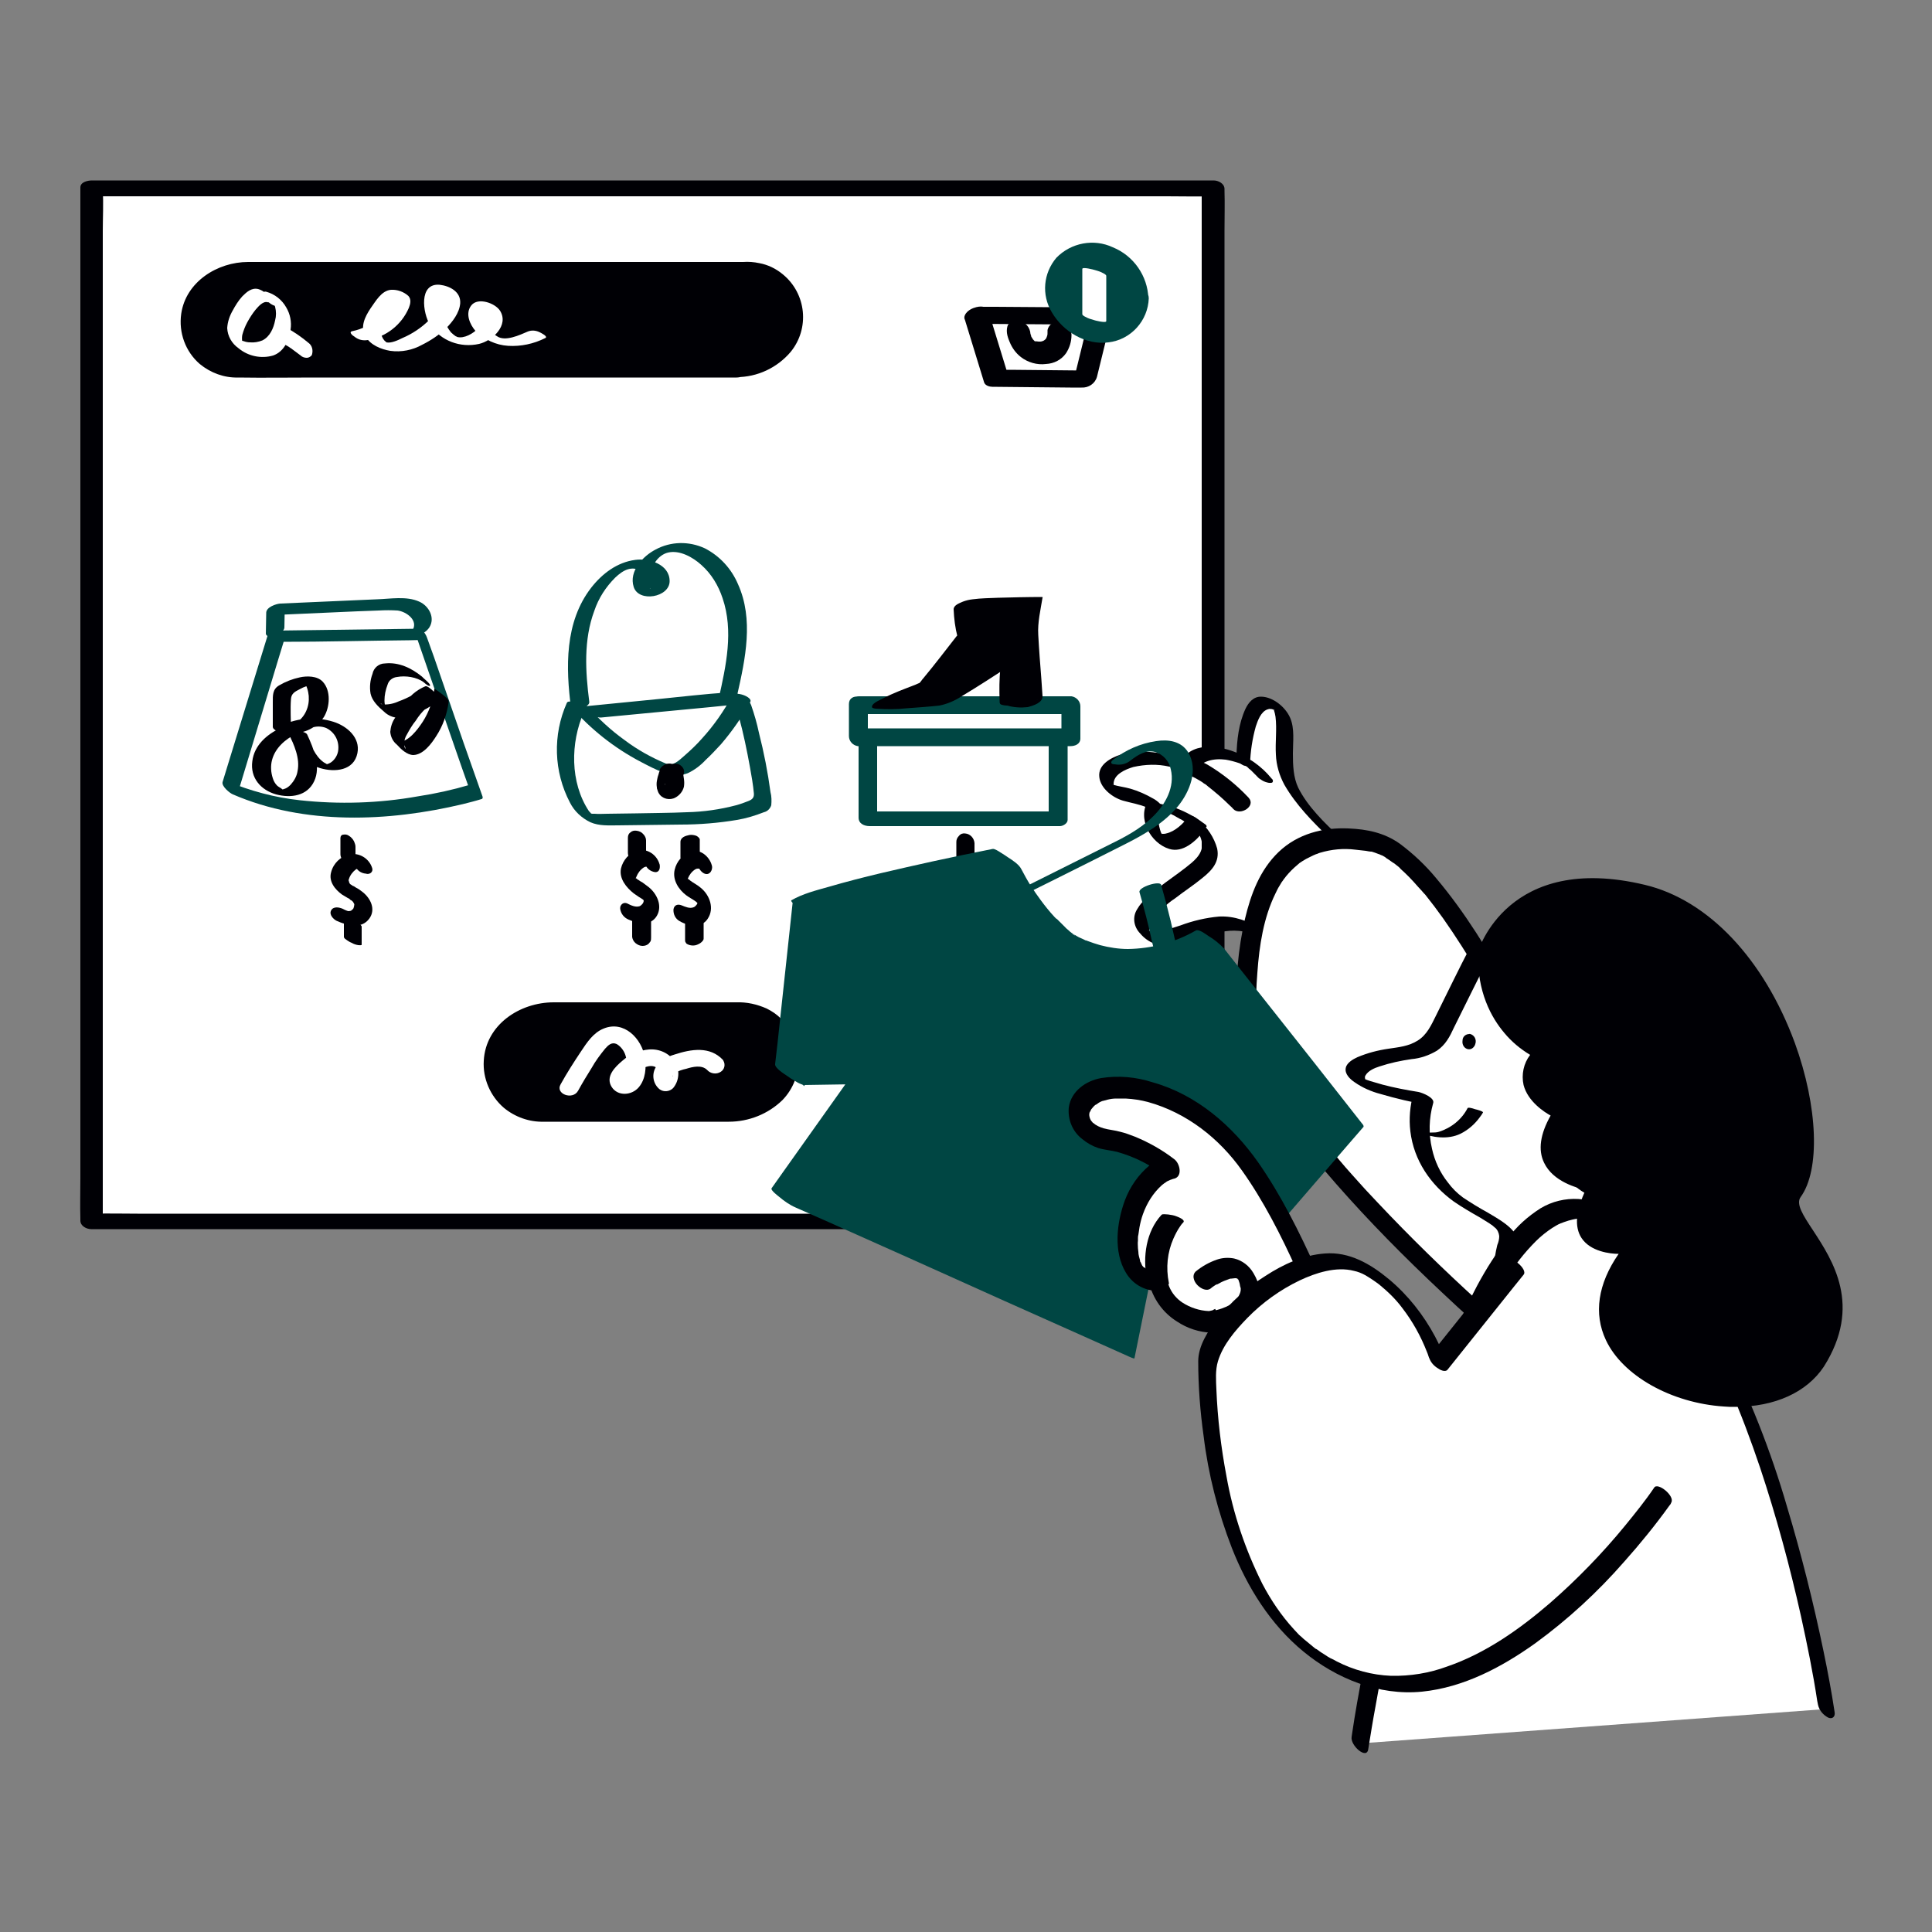 <svg transform="scale(1)" version="1.1" id="cYzjzUHSYH" xmlns="http://www.w3.org/2000/svg" xmlns:xlink="http://www.w3.org/1999/xlink" x="0px" y="0px" viewBox="0 0 500 500" xml:space="preserve" class="pbimage_pbimage__wrapper__image__0LEis false"><rect x="0" y="0" width="500" height="500" fill="#808080" stroke="none"/><title>Online Shopping 5</title><style type="text/css"> .st0{fill:#FFFFFF;} .st1{fill:#000005;} .st2{fill:#59BE4C;}
 .st2{fill:#004643;}
 .st1{fill:#000005;}
 .st0{fill:#FFFFFF;}</style><g id="screen"><rect class="st0" x="23.7" y="48.8" width="290.1" height="267.4" fill="#FFFFFF"></rect><path class="st1" d="M313.9,314.1H35.6c-3.8,0-7.5-0.1-11.3,0h-0.5l2.8,2.2V59.8c0-3.5,0.2-7,0-10.4c0-0.2,0-0.3,0-0.5l-3.1,1.9
		H302c3.8,0,7.5,0.1,11.3,0h0.5l-2.8-2.2v256.5c0,3.5-0.1,7,0,10.4v0.5c0,2.7,5.9,3,5.9,0.3V59.8c0-3.5,0.1-7,0-10.4v-0.5
		c0-1.4-1.6-2.2-2.8-2.2H35.6c-3.8,0-7.5,0-11.3,0h-0.5c-1.1,0-3,0.4-3,1.8v256.5c0,3.5-0.1,7,0,10.4v0.5c0,1.4,1.6,2.2,2.8,2.2H302
		c3.8,0,7.5,0,11.3,0h0.5c1.2,0,3-0.4,3.1-1.9S315.1,314.1,313.9,314.1z" fill="#000005"></path><path class="st1" d="M62.6,68.7h129.2c7.7,0,14,6.3,14,14v0c0,7.7-6.3,14-14,14H62.6c-7.7,0-14-6.3-14-14v0
		C48.6,74.9,54.9,68.7,62.6,68.7z" fill="#000005"></path><path class="st1" d="M193,95.8H67.3c-2.6,0-5.1,0.1-7.6-0.8c-4.6-1.7-8-5.8-8.8-10.6c-0.9-4.9,1-9.9,4.9-13
		c2.5-1.9,5.3-1.8,8.3-1.8h121.1c1.8,0,3.6,0,5.4,0c9.4,0.1,15.8,10.1,12.4,18.8C201.2,92.5,197.7,95.7,193,95.8c-1,0-1.9,0.4-2.7,1
		c-0.6,0.5-0.5,0.8,0.3,0.8c5.4,0,10.5-2.4,14-6.5c5-6.1,4.1-15.1-2-20.1c-1.8-1.5-3.9-2.5-6.1-2.9c-1.4-0.3-2.8-0.4-4.2-0.3H85.4
		c-7.1,0-14.2,0-21.2,0c-7.9,0-16.1,5.1-17.3,13.4c-0.7,4.9,1.1,9.8,4.8,13c2.8,2.3,6.3,3.6,9.9,3.5c6.6,0.1,13.3,0,19.9,0h109.1
		c1,0,2-0.4,2.8-1C193.9,96.1,193.8,95.8,193,95.8z" fill="#000005"></path><path class="st0" d="M66.8,74.8c-1.7-0.4-3,0.8-4.1,1.9c-1,1.1-1.8,2.4-2.5,3.7c-0.8,1.4-1.3,2.9-1.4,4.5c0.1,2.1,1.2,4,2.9,5.2
		c2.5,2.1,5.9,2.8,9,1.9c2.8-1,4.1-3.9,4.5-6.7c0.3-2-0.1-4-1.1-5.7c-1.1-2-3-3.5-5.2-4.1c-1.1-0.3-0.6,1.1-0.3,1.6
		c0.6,1,1.6,1.8,2.7,2.1c0.4,0.1,0.2,0.1,0.1,0c0.1,0,0.2,0.2,0,0L71.2,79c-0.3-0.2,0.2,0.3-0.1-0.1c0-0.1-0.4-0.4-0.2-0.2
		s0,0.1,0,0c0.1,0.2,0.2,0.4,0.3,0.7c0.3,1.2,0.3,2.4,0,3.5c-0.4,2-1.3,4.2-3.3,5.2c-1,0.4-2.1,0.6-3.2,0.5c-0.5,0-1.1-0.1-1.6-0.3
		c-0.1,0-0.3-0.1-0.4-0.1l-0.4-0.2c-0.1,0-0.1-0.1,0,0s0.1,0-0.1-0.1c0,0,0.4,0.3,0,0l0.3,0.3c0.2,0.2,0.3,0.6,0.2,0.2
		c-0.1-0.6-0.1-1.1,0-1.7c0.3-1.1,0.7-2.2,1.3-3.3c0.6-1.1,1.3-2.2,2.1-3.2c0.7-0.8,1.9-2.3,3.1-2c1.1,0.3,0.6-1.1,0.3-1.6
		C68.9,75.9,67.9,75.1,66.8,74.8L66.8,74.8z" fill="#FFFFFF"></path><path class="st0" d="M72.9,88.7c0.7,0.4,1.4,0.8,2.1,1.2l-0.5-0.3c1.1,0.7,2.2,1.6,3.3,2.4c0.4,0.4,1,0.6,1.6,0.6
		c0.5,0,1-0.3,1.3-0.7c0.4-1.2,0.1-2.5-0.9-3.2c-1.8-1.5-3.8-2.9-5.9-4c-0.5-0.3-1.1-0.3-1.6-0.2c-0.5,0.2-0.9,0.6-1,1.1
		c-0.1,1.3,0.5,2.5,1.7,3.1L72.9,88.7z" fill="#FFFFFF"></path><path class="st0" d="M95.2,88c4.7-0.8,8.7-3.9,10.6-8.3c0.4-1,0.7-2.2-0.1-3.1c-1.2-1.1-2.9-1.7-4.5-1.6c-2.5,0.2-4,3-5.3,4.8
		c-1.4,2.1-2.8,4.8-1.3,7.3c1.3,2.2,4,3.3,6.4,3.7c2.9,0.4,5.8-0.2,8.3-1.6c2.2-1.1,4.3-2.5,6.1-4.2c1.7-1.7,3.5-4,3.7-6.5
		c0.2-3-2.7-4.5-5.3-4.8c-5.5-0.5-4.4,7.4-2.5,10.4c2.8,4.1,7.8,6,12.7,4.9c3.4-0.8,7.8-4.8,5.4-8.6c-1.3-2-5.7-3.5-7.4-1.4
		s-0.4,5,1.1,6.7c2.3,2.2,5.2,3.6,8.4,3.8c3.3,0.2,6.6-0.5,9.6-2c0.9-0.4-1.2-1.4-1.4-1.5c-1-0.5-2.1-0.6-3.1-0.2
		c-2.1,0.9-5.9,2.7-8,1.2c-2.2-1.3-3-4.1-1.8-6.3l0.2-0.2c-2.1-1.2-2.8-1.4-2.2-0.6c0.1,0.2,0.2,0.3,0.2,0.5
		c0.2,0.5,0.3,1.1,0.2,1.6c-0.2,1.1-0.7,2.2-1.5,3c-1.2,1.3-3.6,2.7-5.4,2.2c0.2,0.1-0.3-0.2-0.4-0.2c-0.4-0.3-0.8-0.6-1.2-1
		c-0.8-1-1.4-2.1-1.8-3.3c-0.4-1.2-0.5-2.5-0.3-3.8c0.1-0.6,0.2-1.1,0.4-1.7c0.1-0.2,0.2-0.4,0.3-0.7c0.1-0.2,0.3-0.4,0.5-0.6
		c-1.9-1-2.5-1.2-1.9-0.5c0.9,2.7-0.9,5.5-2.8,7.4c-2,2-4.4,3.6-7,4.7c-1,0.5-2.9,1.4-4.1,1.1c0.1,0,0.3,0.3-0.2-0.2
		c-0.3-0.2-0.5-0.5-0.7-0.8c-0.4-0.7-0.6-1.5-0.4-2.3c0.3-1.6,1-3.2,2-4.5c0.6-0.8,1.2-1.6,1.8-2.4c0.2-0.3,0.4-0.5,0.6-0.7
		c0.1-0.1,0.9-0.7,0.8-0.7l-1.9-0.4c-1-0.4-0.6-0.3-0.7,0.3c0,0.3-0.1,0.6-0.2,0.8c-0.2,0.6-0.5,1.1-0.8,1.6c-0.7,1.1-1.5,2.1-2.5,3
		c-1.8,1.7-4.1,2.9-6.6,3.4c-1.1,0.2,0.1,1.2,0.5,1.4C92.8,88,94,88.2,95.2,88L95.2,88z" fill="#FFFFFF"></path><path class="st1" d="M141.9,260h48.1c8.1,0,14.7,6.6,14.7,14.7v0c0,8.1-6.6,14.7-14.7,14.7h-48.1c-8.1,0-14.7-6.6-14.7-14.7v0
		C127.2,266.6,133.8,260,141.9,260z" fill="#000005"></path><path class="st1" d="M191.2,288.7h-48c-4.2-0.1-8.1-2-10.7-5.2c-2.9-3.6-4-8.3-2.9-12.7c1-4.1,4.1-8.3,8.3-9.6
		c1.4-0.3,2.8-0.5,4.3-0.4h46.1c3.1,0,6.1,1,8.6,2.8c7.6,5.7,7.7,17.8-0.2,23.3C195.1,288.1,193.2,288.7,191.2,288.7
		c-1,0-2,0.3-2.8,0.8c-0.6,0.4-0.6,0.8,0.2,0.8c5.2,0,10.2-2,13.9-5.6c5.7-5.9,5.5-15.3-0.4-21.1c-1.1-1.1-2.3-1.9-3.7-2.6
		c-2.5-1.1-5.1-1.7-7.9-1.6h-35c-4.1,0-8.1,0-12.2,0c-8.8,0-17.6,5.8-18.1,15.1c-0.3,4.6,1.7,9.2,5.2,12.2c2.9,2.4,6.6,3.7,10.3,3.6
		h47.9c1,0,2-0.3,2.8-0.8C192,289,192,288.7,191.2,288.7z" fill="#000005"></path><path class="st0" d="M149.6,282.3c1.1-2,2.3-4,3.5-5.9c1-1.8,2.2-3.4,3.5-5c0.8-0.9,1.7-1.8,3-1.2c1.2,0.7,2.1,2,2.4,3.4
		c0.3,1.4,0.3,2.9-0.1,4.2c-0.1,0.3-0.3,0.7-0.3,0.7c0.1-0.1,0.3-0.1,0.5-0.1c0.7,0.2,1,0.5,0.8,1c0.2-0.2,0.4-0.5,0.5-0.7
		c0.6-0.6,1.3-1.2,2-1.7c1.1-0.7,2.6-1.4,3.9-1c0.9,0.3,1.9,1.6,1.2,2.6l3.5-0.3c0.4,0.3-0.1,0.3,0.1-0.1c0.1-0.2,0.3-0.4,0.5-0.5
		c0.9-0.5,2-0.9,3-1.1c1.6-0.5,4-1.1,5.4,0.3c0.9,1,2.4,1.2,3.5,0.5c1-0.6,1.3-1.9,0.7-2.9c0-0.1-0.1-0.1-0.1-0.2
		c-3.4-3.6-8.2-2.8-12.5-1.4c-2,0.6-4,1.5-5,3.5c-1,1.9-0.5,4.2,1.1,5.5c1.1,0.8,2.6,0.6,3.5-0.3c1.6-1.9,1.8-4.7,0.5-6.8
		c-1.5-2.2-4-3.4-6.7-3.2c-2.5,0.2-5,1.2-6.9,2.9c-1.9,1.6-4.5,4.1-2.8,6.8c1.6,2.5,5.2,2.2,7,0.1s2-5.2,1.6-7.7
		c-0.8-4.9-5.4-9.7-10.7-7.5c-2.7,1.1-4.3,3.6-5.9,6c-1.8,2.7-3.6,5.5-5.2,8.4C143.6,283.1,148.2,284.8,149.6,282.3L149.6,282.3z" fill="#FFFFFF"></path><path class="st0" d="M71.6,164.2c1.5,0,37.1-0.5,37.1-0.5l14.2,41.2c0,0-35.6,11.2-63.6-1L71.6,164.2z" fill="#FFFFFF"></path><path class="st2" d="M73.2,166.1c10.9,0,21.8-0.3,32.7-0.4l4.4-0.1l-3.3-3.1l4.8,13.9l7.7,22.2l1.8,5.1l0.3-0.6
		c-4.4,1.3-8.9,2.3-13.5,3c-10.1,1.8-20.4,2.1-30.5,1c-6.5-0.7-12.8-2.4-18.8-4.9l2.7,3.2L72,170.7l1.5-4.9c0.4-1.2-3.3-4.3-3.7-3.1
		l-10.7,34.8l-1.5,4.9c-0.3,1.1,1.9,2.9,2.7,3.2c18.5,8,40.2,7.1,59.5,2.5c1.6-0.4,3.2-0.8,4.8-1.3c0.2,0,0.4-0.3,0.3-0.5
		c0,0,0-0.1,0-0.1l-4.9-13.9l-7.7-22.3l-1.8-5c-0.4-1.2-1.9-3.1-3.3-3.1l-31.9,0.4c-1.7,0-3.5,0.1-5.2,0.1c-0.9,0,0.3,1.8,0.5,2
		C71.2,165,72.2,166.1,73.2,166.1z" fill="#004643"></path><path class="st0" d="M71.3,163.2l0.1-5.5l29.6-1.3c2.1-0.1,4.4-0.1,6.2,0.9s3,3.7,1.7,5.4" fill="#FFFFFF"></path><path class="st2" d="M73.6,162.4l0.1-5.5l-3.6,2.3l22.5-1l5.4-0.2c1.6-0.1,3.3-0.1,4.9,0c2.3,0.3,5.5,2.6,3.8,5.2
		c-0.6,1,0.9,1.2,1.5,1.1c1.2-0.2,2.2-0.9,2.9-1.9c1.6-2.5-0.1-5.6-2.6-6.7c-3.3-1.5-7.5-0.7-11-0.6l-25,1.1
		c-1.1,0.1-3.5,0.9-3.6,2.3l-0.1,5.5C69,165.7,73.6,164,73.6,162.4z" fill="#004643"></path><path class="st0" d="M153.9,184.2l36-3.5c0.7-0.1,1.3,0,1.9,0.3c0.3,0.3,0.5,0.7,0.6,1.2c2.3,7.8,4,15.7,5,23.7
		c0.1,0.6,0.1,1.2-0.1,1.7c-0.4,0.5-0.9,0.9-1.5,1.1c-7.2,2.9-15.2,3.1-23,3.2l-16.3,0.2c-1.4,0.1-2.8-0.1-4.1-0.7
		c-1.1-0.7-2-1.7-2.5-2.9c-4.2-7.9-4.5-17.2-0.9-25.4" fill="#FFFFFF"></path><path class="st2" d="M155.5,185.7l28.3-2.7l6.9-0.7c0.4,0,0.9,0,1.3-0.1L190,181l0.1,0.3c0,0.2,0.1,0.5,0.2,0.7
		c0.3,1.1,0.6,2.3,0.9,3.4c1.2,4.4,2.1,8.8,2.9,13.2c0.4,2.2,0.8,4.5,1,6.7c0.1,1.1-0.4,1.6-1.4,2c-1,0.4-2.1,0.8-3.2,1.1
		c-4.2,1.1-8.4,1.7-12.7,1.8c-4.5,0.2-9,0.2-13.4,0.3l-7.2,0.1c-1.1,0-2.2,0.1-3.3,0c-0.2,0-0.4,0-0.6,0s-0.8-0.2-0.4,0
		s-0.4-0.6-0.5-0.7c-4.9-7.4-4.8-17.7-1.3-25.6c0.6-1.4-3.9-3.6-4.4-2.4c-3.7,8.3-3.4,17.8,0.8,25.8c1.1,2.2,3,4,5.3,5.1
		c2.3,1,4.8,0.8,7.2,0.8c5.4-0.1,10.8-0.1,16.1-0.2c4.9,0,9.8-0.4,14.6-1.2c2.4-0.4,4.7-1.1,7-2c0.9-0.2,1.6-0.9,1.9-1.8
		c0.1-1.1,0.1-2.3-0.2-3.4c-0.7-5.2-1.7-10.3-3-15.4c-0.5-2.4-1.2-4.8-2-7.1c-0.9-2.3-3.7-3.4-6-3.3c-6,0.4-11.9,1.1-17.9,1.7
		l-18.2,1.8c-1.1,0.1-0.3,1.2,0.1,1.6C153.2,185.2,154.4,185.7,155.5,185.7L155.5,185.7z" fill="#004643"></path><path class="st2" d="M147.7,182.8c5.1,5.9,11.3,10.8,18.2,14.4c3.5,1.8,8.1,4.5,12.1,2.9c1.7-0.8,3.3-2,4.6-3.4
		c1.4-1.3,2.7-2.7,4-4.1c2.9-3.4,5.5-7.1,7.6-11c0.6-1.2-4-3-4.8-1.4c-2.1,3.9-4.7,7.6-7.7,10.9c-1.4,1.6-3,3.1-4.6,4.5
		c-1.4,1.2-2.9,2.8-4.8,2c-3.8-1.6-7.4-3.6-10.7-6.1c-3.5-2.5-6.7-5.5-9.6-8.7c-0.8-0.8-1.9-1.3-3.1-1.3
		C148.4,181.6,146.9,181.9,147.7,182.8L147.7,182.8z" fill="#004643"></path><path class="st1" d="M170.8,199.4c-0.2,0.3-0.3,0.7-0.4,1.1c-0.2,0.5-0.3,1.1-0.4,1.6c-0.1,0.6-0.1,1.1,0,1.7c0,0.2,0,0.3,0.1,0.5
		c0.1,0.3,0.2,0.7,0.4,1c0.4,0.7,1.1,1.2,1.9,1.4c0.8,0.2,1.7,0.1,2.4-0.3c1.1-0.6,1.9-1.6,2.2-2.8c0.1-0.7,0.1-1.3,0-2
		c-0.1-0.4-0.1-0.9-0.2-1.4v0.6c0-0.2,0-0.4,0.1-0.7l-0.1,0.6c0-0.1,0-0.1,0.1-0.2c0.2-0.6,0.2-1.2-0.1-1.7
		c-0.3-0.5-0.8-0.9-1.4-1.1c-1.3-0.3-2.6,0.4-3.2,1.6c-0.3,0.8-0.4,1.6-0.2,2.5c0.1,0.5,0.2,1,0.2,1.5v-0.6c0,0.2,0,0.3-0.1,0.5
		l0.1-0.6c0,0.1-0.1,0.3-0.2,0.4l0.3-0.5c-0.1,0.1-0.2,0.3-0.3,0.4l0.4-0.5c-0.1,0.1-0.2,0.2-0.3,0.3l0.6-0.4
		c-0.1,0.1-0.2,0.1-0.3,0.1l0.6-0.2c-0.1,0-0.1,0-0.2,0l0.6-0.1h-0.2l0.6,0.1h-0.2l0.6,0.2c-0.1,0-0.1-0.1-0.2-0.1l0.5,0.4
		c-0.1-0.1-0.1-0.1-0.2-0.2l0.4,0.5c-0.1-0.1-0.1-0.2-0.1-0.3l0.2,0.6c-0.1-0.4-0.1-0.7-0.1-1.1v0.6c0-0.5,0-1,0.2-1.6l-0.1,0.6
		c0.1-0.5,0.3-0.9,0.5-1.3c0.2-0.6,0.2-1.2,0-1.7c-0.3-0.5-0.8-0.9-1.4-1.1c-0.6-0.2-1.3-0.1-1.9,0.2l-0.6,0.4
		c-0.3,0.3-0.6,0.6-0.7,1L170.8,199.4z" fill="#000005"></path><path class="st2" d="M152.5,181.6c-1-7.8-1.5-16,1.3-23.5c1.1-3.3,3-6.2,5.4-8.6c2.1-2,4.4-3.3,7.1-1.5c1.2,0.8,2.4,2.4,2.1,3.9
		c-0.1,0.2-0.1,0.3-0.2,0.5c-0.2-0.6,2.1-0.1,1.8-0.7c-0.1-0.1-0.6-0.3-0.7-0.4c-0.5-0.6-0.8-1.3-0.8-2.1c-0.2-2.6,1.8-5.6,4.4-6.2
		c3-0.7,6.4,1.2,8.6,3.2c2.6,2.3,4.4,5.3,5.5,8.6c2.9,8.5,0.9,17.5-1,26c-0.3,1.4,4.4,0.5,4.8-1c2.1-9.3,4.3-19.5,0.2-28.6
		c-1.7-4-4.7-7.3-8.6-9.3c-4.1-1.9-8.8-1.8-12.7,0.3c-3.3,1.7-7,5.6-5.7,9.7s9.3,2.7,9.3-1.5c0-4.4-5.4-6-8.9-5.5
		c-4.7,0.6-8.6,3.6-11.4,7.2c-6.9,8.9-6.6,20.7-5.2,31.3C148,184.4,152.8,183.1,152.5,181.6L152.5,181.6z" fill="#004643"></path><rect class="st0" x="224.6" y="186.1" width="49.2" height="25.8" fill="#FFFFFF"></rect><path class="st2" d="M273.4,184.2h-49.2c-0.8,0-2,0.7-2,1.6v25.8c0,1.6,1.5,2.2,2.9,2.2h49.2c0.8,0,2-0.7,2-1.6v-25.8
		c-0.1-1.2-1-2.2-2.2-2.2c-0.9-0.1-2.7,0.3-2.7,1.6v25.8l2-1.6h-49.3l2.9,2.2v-25.8l-2,1.6h49.2c1.1,0,2.3-1,2-2.1
		S274.5,184.2,273.4,184.2z" fill="#004643"></path><rect class="st0" x="222.1" y="182.5" width="55" height="8.2" fill="#FFFFFF"></rect><path class="st2" d="M221.9,184.8H277l-2.3-2.6v8.3l2.6-2h-55l2.3,2.6v-8.3c0-2.9-4.9-3.6-4.9-0.6v8.3c0,1.3,1,2.4,2.3,2.6h55
		c1.2,0,2.6-0.5,2.6-2v-8.3c0-1.3-1-2.4-2.3-2.6h-55c-1.2,0-2.5,0.6-2.6,2C219.6,183.5,220.6,184.6,221.9,184.8z" fill="#004643"></path><path class="st1" d="M249.4,163.8c0,0-9.1,11.7-10.1,12.6s-13.9,5.1-11.7,5.7s16.5-0.5,17.8-0.9s15.2-9.4,15.2-9.4s-0.6,9.3,0,9.3
		s7.3,1.9,7.2,0.1s-1.2-15.8-1.2-17.5s1.2-8.5,1.2-8.5s-19.1,0.1-19.3,1.1S249.4,163.8,249.4,163.8z" fill="#000005"></path><path class="st1" d="M247.6,164.6c-2.9,3.7-5.7,7.4-8.7,11c-0.3,0.3-0.5,0.7-0.8,1c-0.4,0.5-0.6,0.5,0.1,0.1
		c0.4-0.2,0.6-0.2,0.1-0.1l-0.2,0.1c-0.6,0.2-1.1,0.5-1.7,0.7c-2.6,1-5.3,2-7.8,3.3c-0.7,0.4-2.6,1.1-2.9,2
		c-0.2,0.6,0.4,0.6,0.9,0.7c2.7,0.2,5.4,0.2,8.1-0.1c2.8-0.2,5.6-0.4,8.4-0.7c2-0.4,3.9-1.2,5.6-2.3c4.5-2.7,8.8-5.5,13.2-8.4l-3,1
		c-0.3,2.8-0.3,5.7-0.2,8.5c0,0.4,0,0.7,0.3,0.9c0.5,0.2,1.1,0.3,1.7,0.3c1.7,0.5,3.5,0.6,5.3,0.4c1.4-0.4,3.9-1.1,3.8-2.9
		c-0.1-1.5-0.2-3-0.3-4.4c-0.3-3.8-0.6-7.6-0.8-11.4c-0.2-3.2,0.6-6.5,1.1-9.6c0.1-0.1,0-0.2-0.1-0.2c-3.8,0-7.6,0.1-11.4,0.2
		c-2.2,0.1-4.4,0.1-6.6,0.4c-0.9,0.1-1.7,0.3-2.5,0.6c-0.9,0.4-2.4,0.9-2.4,2c0.1,2.4,0.4,4.8,1,7.1c0.1,0.2,3.9-0.9,3.7-1.8
		s-0.3-1.9-0.5-2.9c-0.2-1.3-0.2-2.8-0.5-4.1c0-0.1,0.1-0.3,0-0.4s-2.6,1.7-2.7,1.5c0.1,0,0.1,0,0.2,0c-0.3,0,0.1,0,0.2,0l0.7-0.1
		c1.1-0.1,2.3-0.2,3.5-0.3c2.8-0.1,5.7-0.2,8.5-0.3c1.8-0.2,3.5-0.2,5.3-0.1c0,0,0-0.3-0.1,0.1c-0.1,0.6-0.2,1.1-0.3,1.7
		c-0.2,1.5-0.5,3-0.7,4.5c-0.2,2-0.2,4.1,0,6.1c0.2,3.1,0.4,6.3,0.7,9.4l0.2,3.4c0,0.3,0,0.6,0,0.8c0.1,0.4,2.1-1.4,2.5-1.2
		c-0.1,0-0.3,0-0.4,0c-0.4,0-0.7,0-1.1,0c-1.4-0.1-2.9-0.4-4.3-0.8c-0.4-0.1-0.3,0-0.4-0.4c-0.1-0.5-0.1-1.1-0.1-1.6
		c0-2.4,0.1-4.9,0.3-7.3c0-0.4-2.8,0.9-3,1c-3.6,2.4-7.3,4.7-11,7c-0.9,0.6-2,1.2-2.6,1.6l-0.5,0.3c-0.3,0.2,0.5-0.2,0,0
		c0.4-0.2,0.8-0.4,1.2-0.4c-0.2,0-0.3,0-0.5,0.1c-2.5,0.4-5.1,0.5-7.6,0.7c-2.7,0.3-5.5,0.3-8.2,0.2c-0.3,0-0.7,0-1-0.1
		c-0.1,0-0.4-0.2-0.2-0.2c-0.2,0-0.2,0.2-0.4,0.3c0.7-0.3,0.6-0.3,1.3-0.6c2.4-1,4.8-1.9,7.1-2.9c1.8-0.6,3.4-1.7,4.7-3.1
		c3.2-3.8,6.2-7.8,9.3-11.7c0.3-0.4-1.5,0.2-1.5,0.2C248.8,163.6,248.1,164,247.6,164.6z" fill="#000005"></path><path class="st1" d="M109.2,175.1c-2.7-2.2-6-3.8-9.6-3.4c-1.5,0-2.9,1.1-3.2,2.7c-0.6,1.6-0.8,3.4-0.5,5.1c0.4,1.9,2,3.4,3.4,4.6
		c1.3,1.3,3.1,1.9,4.9,1.6c3.5-0.7,6.8-2.3,9.6-4.7c0.3-0.3-2.9-3.7-3.7-3.4c-2.4,1-4.3,2.7-5.7,4.9c-0.8,1-1.4,2.1-2.1,3.2
		c-0.8,1.1-1.2,2.4-1.3,3.7c0.1,1.3,0.7,2.5,1.7,3.3c1,1.1,2.6,2.7,4.3,2.7c2.6-0.1,4.7-3,5.9-4.9c1.7-2.6,2.8-5.7,3.2-8.8
		c0.1-0.7-1.1-1.6-1.6-2c-0.1-0.1-2.1-1.6-2.1-1.4c-0.3,3-1.4,6-3,8.5c-0.8,1.2-1.6,2.3-2.6,3.3c-0.5,0.5-1.1,1-1.8,1.4
		c-0.3,0.2-0.7,0.3-1.1,0.4c-0.4,0-0.7,0-1.1,0c2.4,0,2.3,3,1.9,1.4c-0.1-0.4-0.1-0.8-0.1-1.2c0.1-0.7,0.3-1.4,0.7-2
		c0.7-1.3,1.4-2.5,2.3-3.6c1.5-2.4,3.6-4.4,6.2-5.5l-3.7-3.4c-2.1,1.7-4.4,3-6.9,3.9c-1.3,0.6-2.7,0.9-4.1,0.8
		c-1.5-0.2,0.2-0.7,1,1.5c-0.1-0.2-0.2-0.4-0.3-0.7c-0.2-0.6-0.3-1.2-0.3-1.8c0-1.4,0.3-2.8,0.8-4.1c0.3-1.1,1.3-1.9,2.5-2
		c2.1-0.4,5.1,0,6.9,1.4c0.2,0.2,1.5,1.3,1.6,0.8S109.4,175.4,109.2,175.1L109.2,175.1z" fill="#000005"></path><path class="st1" d="M75.3,189c0-2.7-0.2-5.4,0-8.1c0.1-1.4,1-1.9,2.2-2.5c1.2-0.7,2.5-1.1,3.8-1.3l-1.9-0.2l0.4,0.1l-1.4-0.6
		c1,0.7,1.4,2.6,1.5,3.7c0.1,1.4-0.1,2.7-0.7,4c-1.1,2.4-3.5,4-6.1,4.1l3.5,1.5c1.4-0.8,2.9-1.3,4.5-1.5c1.1-0.3,2.3-0.2,3.3,0.2
		c2.3,1.1,3.5,3.5,3.1,6c-0.2,1.1-0.8,2.1-1.7,2.8c-0.4,0.3-0.9,0.5-1.3,0.6c0.3,0,0.2,0.1,0-0.1c-0.2-0.1-0.5-0.3-0.7-0.4
		c-2.3-1.6-3.4-4.6-4.3-7.1l-4.8-0.4c1.4,3,3,6.4,2.3,9.8c-0.2,1.3-0.9,2.5-1.8,3.5c-0.5,0.5-1,0.9-1.7,1.1
		c-0.2,0.1-0.4,0.1-0.6,0.1c0.2,0,0.3,0.2,0.2,0c-0.4-0.4-1-0.6-1.4-1c-0.5-0.5-0.9-1.2-1.1-1.9c-0.5-1.5-0.6-3.2-0.2-4.7
		c0.8-3.1,3.4-5.4,6.3-6.8c1-0.4-0.2-1.1-0.7-1.2c-1.1-0.5-2.3-0.6-3.4-0.3c-3.6,1.7-6.8,4.5-7.3,8.6c-0.6,4.3,2.2,7.5,6.2,8.6
		c3.8,1,8,0.4,9.8-3.4s-0.1-8.4-1.8-12.1c-0.5-1.1-5.2-1.4-4.8-0.4c1.6,4.1,3.6,7.8,8.2,9.1c3.7,1.1,8.7,0.7,9.6-3.9
		c0.8-4-2.7-7-6.2-8.1c-4.8-1.5-9.9-1-14.3,1.4c-0.6,0.3,0.6,0.9,0.8,1c0.9,0.3,1.8,0.5,2.7,0.5c3.3,0.2,6.4-1.4,8.3-4.1
		c1.6-2.6,1.9-6.9-0.3-9.2c-1.4-1.5-4.1-1.5-5.9-1.1c-1.9,0.4-3.7,1.1-5.4,2.1c-1.7,1-1.6,2.6-1.6,4.4v6.1
		C70.3,189.6,75.3,190,75.3,189L75.3,189z" fill="#000005"></path><path class="st1" d="M96.3,224.6c-0.8-2.5-3.4-4-5.9-3.5c-2.3,0.6-4.1,2.3-4.7,4.6c-0.7,2.4,1,4.5,2.8,5.8c0.5,0.3,1,0.6,1.5,0.9
		l0.4,0.2l0.1,0.1c-0.2-0.2,0,0,0.1,0.1s0.2,0.2,0.3,0.2s0.3,0.3,0.5,0.4c-0.3-0.3,0,0,0.1,0.2c-0.2-0.3,0,0.1,0.1,0.2
		c-0.1-0.3,0.1,0.3,0.1,0.2c0,0.3-0.1,0.7-0.2,1l-0.1,0.2c-0.2,0.2,0.1-0.1-0.1,0.1c-0.1,0.1-0.5,0.4-0.3,0.3
		c-0.3,0.2-0.7,0.2-1,0.2c0.2,0-0.2-0.1-0.2-0.1l-0.5-0.2l0,0l-0.6-0.3c-0.9-0.4-2.4-0.7-3,0.4s0.6,2.3,1.4,2.7
		c2.7,1.2,6.4,2.3,8.5-0.6c1.7-2.4,0.3-5.2-1.7-6.8c-0.6-0.5-1.2-0.9-1.8-1.2c-0.2-0.1-0.4-0.3-0.6-0.4s-0.1-0.1,0.1,0.1l-0.4-0.2
		c-0.2-0.2-0.5-0.3-0.7-0.5c0.5,0.5-0.4-0.5,0-0.1c-0.1-0.1-0.1-0.2-0.2-0.4c0.1,0.2,0.1,0.1,0-0.1c-0.1-0.2-0.1-0.4,0-0.6
		c0.3-1,1-1.9,1.8-2.5c0.2-0.1,0.4-0.2,0.6-0.3c-0.2,0-0.2,0.1,0.1,0c-0.3,0-0.3,0,0,0c-0.2,0-0.4-0.1-0.5-0.2
		c0.2,0.1,0.2,0.1-0.1-0.1c-0.1-0.1-0.2-0.2-0.3-0.4l0,0c0.4,1.2,1.5,2,2.8,2.1C95.5,226.4,96.7,225.8,96.3,224.6L96.3,224.6z" fill="#000005"></path><path class="st1" d="M88.1,216.9v4c0,0.3,0,0.5,0.1,0.8c0.1,0.3,0.2,0.6,0.3,0.8c0.3,0.6,0.8,1.1,1.3,1.4c0.4,0.3,0.9,0.4,1.4,0.3
		c0.4-0.1,0.7-0.5,0.8-0.9v-4c0-0.3,0-0.5-0.1-0.8c-0.1-0.3-0.2-0.6-0.3-0.8c-0.3-0.6-0.8-1.1-1.3-1.4c-0.4-0.3-0.9-0.4-1.4-0.3
		C88.4,216,88.1,216.4,88.1,216.9z" fill="#000005"></path><path class="st1" d="M89,237.8v4.6c0,0.1,0,0.3,0.1,0.3c0.1,0.2,0.2,0.3,0.4,0.4c0.5,0.4,1,0.7,1.5,0.9c0.5,0.3,1.1,0.5,1.7,0.6
		c0.1,0,0.9,0.1,0.9-0.1v-4.6c0-0.1,0-0.3-0.1-0.3c-0.1-0.2-0.2-0.3-0.4-0.4c-0.5-0.4-1-0.7-1.5-0.9c-0.5-0.3-1.1-0.5-1.7-0.6
		C89.7,237.6,89,237.5,89,237.8z" fill="#000005"></path><path class="st1" d="M170.7,223.7c-0.7-2.5-3.1-4.1-5.7-3.7c-2.2,0.8-3.8,2.6-4.3,4.8c-0.5,2.6,1.4,4.9,3.3,6.4
		c0.4,0.3,0.9,0.6,1.3,0.9l0.5,0.3l0.3,0.2c0,0,0.4,0.3,0.2,0.1s0.2,0.2,0.3,0.3c0.2,0.2-0.1-0.1-0.1-0.1l0.2,0.3
		c0,0-0.3-0.4-0.1-0.1s0-0.1,0-0.1c-0.1-0.4,0,0.2,0,0.1s-0.1,0.5,0,0.2c-0.1,0.2-0.2,0.5-0.4,0.7c-0.2,0.2-0.4,0.4-0.6,0.5
		c-1.1,0.4-2.3-0.2-3.3-0.7c-0.7-0.3-1.4,0-1.7,0.7c-0.1,0.2-0.1,0.5-0.1,0.7c0.2,1.3,1,2.3,2.2,2.8c2.5,1.1,5.7,1.7,7.3-1
		c1.5-2.6,0-5.7-2.1-7.4c-0.5-0.4-1.1-0.8-1.6-1.2l-0.7-0.4c-0.1-0.1-0.8-0.6-0.4-0.2c-0.2-0.2-0.4-0.4-0.7-0.6c0.3,0.3,0,0-0.1-0.1
		c0.2,0.3,0.2,0.3,0.1,0c0.1,0.1,0.1,0.2,0.1,0.4c-0.1-0.1,0-0.4,0.1-0.6c0.4-1,1-1.8,1.9-2.4c0.2-0.1,0.4-0.2,0.6-0.2
		c0.2,0,0.2-0.1,0.1,0c0.1,0,0.2,0,0.4,0c-0.2,0-0.2,0,0,0c-0.2-0.1-0.3-0.1,0,0c-0.3-0.2-0.6-0.5-0.7-0.8c-0.1-0.3-0.1-0.3-0.1-0.1
		c0.3,1.2,1.3,2.1,2.6,2.3c1.2,0.1,1.4-1.1,1.2-2.1L170.7,223.7z" fill="#000005"></path><path class="st1" d="M162.5,216.8v4c0,0.6,0.3,1.2,0.7,1.6c0.4,0.5,1,0.8,1.7,0.9c0.6,0.1,1.2,0,1.6-0.4c0.4-0.4,0.7-0.9,0.7-1.4
		v-4c0-0.6-0.3-1.2-0.7-1.6c-0.4-0.5-1-0.8-1.7-0.9c-0.6-0.1-1.2,0-1.6,0.4C162.7,215.7,162.5,216.2,162.5,216.8L162.5,216.8z" fill="#000005"></path><path class="st1" d="M163.6,237.9v4.6c0.1,0.6,0.4,1.2,0.9,1.6c0.5,0.4,1.1,0.7,1.8,0.7c0.6,0,1.2-0.2,1.6-0.6l0.4-0.5
		c0.2-0.3,0.2-0.7,0.2-1.1v-4.6c-0.1-0.6-0.4-1.2-0.9-1.6c-0.5-0.4-1.1-0.7-1.8-0.7c-0.6,0-1.2,0.2-1.6,0.6l-0.4,0.5
		C163.7,237.2,163.6,237.6,163.6,237.9z" fill="#000005"></path><path class="st1" d="M184.2,223.9c-0.6-2.2-2.9-4.2-5.3-3.6c-2.2,0.8-3.8,2.6-4.3,4.8c-0.6,2.6,1,5.1,3,6.6
		c0.8,0.6,1.8,1.1,2.6,1.7c-0.3-0.2,0.1,0.1,0.2,0.2s0.4,0.5,0.1,0.1c0.3,0.4-0.1-0.3,0.1,0.1c0-0.1-0.1-0.2-0.1-0.4
		c-0.1-0.3,0,0.2,0,0s0,0.1,0,0.2c-0.1,0.3,0.1-0.2,0,0.1c0,0.1-0.2,0.5-0.2,0.4c-0.2,0.3-0.5,0.6-0.8,0.7c-1,0.4-2.1-0.1-3.1-0.5
		s-1.9-0.1-2.1,1c-0.1,1.3,0.5,2.5,1.6,3.1c1.4,0.8,2.9,1.2,4.4,1.1c1.2-0.1,2.3-0.8,2.9-1.8c1.7-2.6,0.5-6-1.8-7.9
		c-0.9-0.8-2-1.3-2.9-2c0.3,0.2-0.3-0.3-0.4-0.3c-0.2-0.2-0.2-0.2,0,0c-0.1-0.1-0.2-0.2-0.3-0.3c0.2,0.3,0.2,0.3,0,0
		c0.1,0.1,0.1,0.3,0.1,0.5c0-0.2,0-0.3,0-0.1s-0.1,0,0.1-0.2c0.4-1,1-1.8,1.9-2.4c0.2-0.1,0.4-0.2,0.6-0.2c0.1,0,0.7,0,0.4,0
		l0.4,0.1c-0.2-0.1-0.2-0.1,0,0c-0.1-0.1-0.3-0.2-0.4-0.3c-0.3-0.8-0.4-1-0.3-0.6c0.3,1,1.3,2.3,2.4,2.2S184.5,224.6,184.2,223.9
		L184.2,223.9z" fill="#000005"></path><path class="st1" d="M176.1,217.9v4c0,0.4,0.5,0.8,0.9,1c0.6,0.2,1.2,0.3,1.8,0.2c0.9-0.1,2.3-0.6,2.3-1.8v-4c0-0.4-0.5-0.8-0.9-1
		c-0.6-0.2-1.2-0.3-1.8-0.2C177.4,216.3,176.1,216.7,176.1,217.9L176.1,217.9z" fill="#000005"></path><path class="st1" d="M177.3,238.6v4.6c0,0.2,0,0.5,0.1,0.6c0.1,0.2,0.2,0.4,0.4,0.5c0.5,0.3,1.1,0.4,1.6,0.4c0.7,0,1.3-0.3,1.8-0.6
		c0.4-0.3,0.9-0.7,0.9-1.2v-4.6c0-0.2,0-0.4-0.1-0.6c-0.1-0.2-0.2-0.4-0.4-0.5c-0.5-0.3-1.1-0.4-1.6-0.4c-0.7,0-1.3,0.3-1.8,0.6
		C177.8,237.6,177.3,238.1,177.3,238.6L177.3,238.6z" fill="#000005"></path><path class="st1" d="M256.1,225.2c-0.4-0.9-1.1-1.6-2-2c-1.4-0.8-2.9-1.2-4.4-1.2c-1.9,0.1-3.6,2-4.2,3.7c-0.6,2,1.1,3.6,2.6,4.6
		c1.3,0.9,3.3,1.7,3.4,3.5c0.1,0.9-0.3,1.8-1,2.5c-0.4,0.3-1,0.5-1.5,0.5c-0.4,0,0,0.1,0.2,0.1c0,0-0.4-0.2-0.2-0.1l-0.4-0.2
		c-0.6-0.3-1.2-0.5-1.8-0.6c-0.1,0-1-0.2-1.2-0.1c-0.5,0.4,1.2,1.2,1.4,1.3c1.7,0.9,3.6,1.4,5.5,1.6c1.1,0.1,2.2-0.3,3-1.1
		c0.7-0.8,0.9-1.8,0.7-2.8c-0.4-1.1-1.1-2-2.1-2.6c-1.5-1.1-4.4-2.2-3.8-4.6c0.3-1.2,1.1-2.3,2.1-3.1c0.4-0.3,0.9-0.5,1.4-0.6
		c-0.7,0.3-2.5-1.1-2.4-0.9c0.1,0.2,0.2,0.4,0.3,0.6c0.1,0.3,0.8,0.6,1,0.7c0.6,0.3,1.2,0.5,1.8,0.7c0.3,0.1,2,0.6,1.9,0
		L256.1,225.2z" fill="#000005"></path><path class="st1" d="M247.5,217.9v4c0,0.6,0.3,1.3,0.8,1.7c0.4,0.5,1,0.8,1.7,0.8c0.6,0.1,1.2-0.1,1.6-0.6c0.4-0.4,0.6-1,0.6-1.6
		v-4c-0.1-1.3-1.1-2.4-2.4-2.5c-0.6-0.1-1.2,0.1-1.6,0.6C247.7,216.8,247.5,217.3,247.5,217.9L247.5,217.9z" fill="#000005"></path><path class="st1" d="M248.7,238.3v4.6c0,0.4,0.5,0.9,0.8,1.1c0.5,0.4,1.1,0.7,1.7,0.9c0.7,0.2,2.2,0.4,2.2-0.8v-4.6
		c0-0.4-0.5-0.9-0.8-1.1c-0.5-0.4-1.1-0.7-1.7-0.9C250.2,237.4,248.7,237.2,248.7,238.3L248.7,238.3z" fill="#000005"></path><path class="st1" d="M251.9,83.8l28.1,0.2h4l-2.2-1.6l-4,16.3l4-2.8l-20.2-0.2h-2.9l2.1,1.1l-5-16.3c-0.8-2.6-6.9-0.4-6.1,2.2
		l5,16.3c0.3,0.8,1.4,1.1,2.1,1.1l20.2,0.2h2.9c1.8,0.1,3.5-1,4-2.8l4-16.3c0.3-1.2-1.4-1.6-2.2-1.6l-28.1-0.2h-4
		c-1.4,0-3.3,0.8-3.9,2.2S250.7,83.8,251.9,83.8z" fill="#000005"></path><path class="st1" d="M260.6,86.2c0.1,0.8,0.4,1.6,0.7,2.3c0.6,1.5,1.6,2.9,2.9,3.9c1.8,1.4,4.2,2.1,6.5,1.8c2.1-0.1,4-1.1,5.2-2.8
		c0.9-1.4,1.4-3,1.4-4.7c0-1.7-1.3-3.2-3-3.4c-1.5-0.3-2.9,0.7-3.2,2.1c0,0.1,0,0.2,0,0.3c0,0.5,0,1-0.1,1.5l0.1-0.7
		c-0.1,0.5-0.3,1-0.5,1.4l0.4-0.7c-0.2,0.3-0.4,0.6-0.7,0.9l0.5-0.5c-0.3,0.3-0.6,0.5-0.9,0.7l0.7-0.3c-0.3,0.1-0.6,0.2-0.9,0.3
		c-0.5,0.1,0.8-0.1,0.2,0l-0.6,0.1h-0.5c-0.1,0-0.2,0-0.3,0h0.3c-0.3,0-0.6-0.1-0.9-0.1c-0.5-0.1,0.9,0.3,0.2,0.1l-0.3-0.1
		c-0.3-0.1-0.7-0.5,0.3,0.2l-0.4-0.2l-0.2-0.2c-0.5-0.4,0.6,0.6,0.3,0.2c-0.2-0.2-0.3-0.3-0.5-0.5l-0.2-0.3
		c-0.2-0.2,0.5,0.9,0.2,0.3c-0.1-0.2-0.2-0.4-0.3-0.5s-0.2-0.4-0.2-0.6s-0.2-0.7,0.1,0.4l-0.1-0.3c-0.1-0.3-0.2-0.7-0.2-1
		c-0.4-1.7-1.9-2.9-3.7-2.8c-0.8,0-1.5,0.4-2,1C260.6,84.6,260.5,85.4,260.6,86.2L260.6,86.2z" fill="#000005"></path><circle class="st2" cx="283.8" cy="75.7" r="10.6" fill="#004643"></circle><path class="st2" d="M291.6,74.2c0,3.9-2.2,7.4-5.7,9c-1.6,0.7-3.5,0.9-5.2,0.6c-0.6-0.1-1.2-0.3-1.8-0.7c-0.8-0.4,0.3,0.3-0.1,0
		c-0.2-0.1-0.4-0.3-0.5-0.4c-0.7-0.5,0.2,0.3-0.1-0.1c-0.1-0.1-0.8-0.8-0.3-0.3c-1.1-1.3-1.8-2.9-1.8-4.7c-0.2-1.8,0.2-3.7,1.1-5.3
		c1.8-3.3,5.3-5.2,8.9-4.9c0.4,0,0.9,0.1,1.3,0.2L288,68c0.2,0.1,0.2,0.1-0.1,0l0.5,0.2l0.5,0.3c-0.7-0.4,0.3,0.2,0.4,0.3
		s0.4,0.4,0,0l0.6,0.6c-0.5-0.5,0.1,0.2,0.2,0.2c0.2,0.2,0.3,0.4,0.5,0.7c-0.3-0.4,0.2,0.4,0.2,0.4c0.1,0.2,0.2,0.5,0.3,0.8
		c0.3,0.9,0.5,1.9,0.5,2.8c0.2,1.5,1.1,2.7,2.5,3.3c0.6,0.3,3.1,1.1,3.1-0.4c-0.2-5.8-3.8-11-9.2-13.2c-4.9-2.3-10.8-1.2-14.6,2.7
		c-3.4,4-3.9,9.6-1.2,14.1c2.9,5,8.8,8.6,14.7,7.8c5.8-0.7,10.2-5.6,10.4-11.4c0-1.5-1.2-2.7-2.5-3.3
		C294.1,73.5,291.6,72.7,291.6,74.2z" fill="#004643"></path><path class="st0" d="M280.1,69.6v11.7c0,0.3,0.6,0.6,0.8,0.7c0.7,0.4,1.4,0.6,2.1,0.8c0.2,0.1,3.3,0.9,3.3,0.3V71.4
		c0-0.3-0.6-0.6-0.8-0.7c-0.7-0.4-1.4-0.6-2.1-0.8C283.1,69.8,280.1,69,280.1,69.6z" fill="#FFFFFF"></path></g><g id="character"><path class="st0" d="M354,224.2c0,0-19.6-15.3-21-24.4s1.9-15.7-4.3-17.6S322,197,322,197s-10.3-5.1-14.4,1.5c0,0-9.3-3.5-16.2-1.2
		s-5.6,7.6-0.8,8.4c3,0.5,5.9,1.6,8.6,3.1c-1.7,2.6-1.3,6.1,1,8.2c3.9,3.9,9.5-3.6,9.5-3.6s5.9,5.3,2.6,9.8s-20.5,12.7-16,18.2
		s16.8-5.1,26.4-1.5c5.6,2,10.3,5.9,13.5,10.9L354,224.2z"></path><path class="st1" d="M354.1,223.1c-0.3-0.3,0.5,0.4,0.3,0.2l-0.5-0.4l-1.7-1.4c-1.9-1.6-3.7-3.2-5.5-4.9
		c-3.9-3.6-8.3-7.9-10.7-12.7c-1.3-2.7-1.4-5.9-1.4-8.9s0.5-6.4-0.7-9.2s-4.4-5.4-7.4-5.5c-2.1-0.1-3.4,1.5-4.2,3.2
		c-1.7,3.7-2.2,8-2.3,12.1l1.6-0.1c-4.8-2.4-12.5-4-15.9,1.3l1-0.1c-5-1.9-11.4-3-16.7-1.4c-2.5,0.8-5.9,2.6-5.5,5.8
		c0.3,2.9,3.4,5.3,6.1,6.1c2.1,0.6,4.2,0.9,6.3,1.8c0.9,0.4,1.8,0.8,2.6,1.3l-2.3-3.2c-3,4.6,0.5,11.1,5.4,12.6
		c3.5,1.1,6.9-2,8.9-4.6l-2.6-0.9c0.5,0.4-0.4-0.5,0,0l0.5,0.5l0.2,0.2c0.1,0.2-0.1-0.2,0.1,0.1c0.8,1,1.3,2.2,1.4,3.5
		c0.1,2.7-2.3,4.5-4.2,6c-2.3,1.8-4.7,3.4-7,5.2c-2,1.6-4.3,3.3-5.6,5.6c-1.3,2-0.9,4.6,0.8,6.3c1.9,2.3,4.9,3.5,7.8,3.1
		c6.4-0.7,12.4-4.9,19-3.6c3.6,0.7,7.3,3.3,9.6,5.6c0.8,0.8,1.5,1.6,2.1,2.5c0.2,0.3,0.4,0.6,0.6,0.9s-0.3-0.5,0,0
		c0.5,0.8,1.1,1.5,1.9,2c0.3,0.2,1.4,0.8,1.8,0.3l15.6-23.3l2.2-3.3c0.9-1.3-3-4.4-3.8-3.4l-15.6,23.3l-2.2,3.3l3.7,2.3
		c-2.5-4.6-6.8-8.3-11.3-10.9c-3.4-2-7-3.4-11-3.2c-3.4,0.3-6.8,1.1-10,2.3c-2.5,0.8-5.5,1.9-8,1.4c-0.3-0.1-0.4-0.1-0.4-0.2
		c0.1,0.1,0.3,0.2,0.4,0.3c-0.1-0.1-0.3-0.4,0,0c0.2,0.2,0.1,0.1,0,0c0.1,0.3-0.1-0.2-0.1-0.4c0-0.9,0.3-1.7,0.8-2.4
		c1.6-2.2,3.6-4.2,5.9-5.7c2.3-1.8,4.8-3.4,7.1-5.3c2.5-2,4.5-4.2,3.8-7.6c-0.8-2.9-2.5-5.4-4.8-7.4c-0.4-0.4-2-1.6-2.6-0.9
		c-1.4,1.9-3.5,3.9-5.8,4.4c-0.3,0.1-0.6,0.1-0.9,0.1c0.3,0-0.5,0-0.4-0.1c-0.3,0.1,0.4,0.2,0.3,0.2c-0.3,0.2-0.9-2.3-0.9-2.6
		c0-1.2,0.3-2.4,0.9-3.4c0.8-1.1-1.5-2.8-2.3-3.2c-1.9-1.1-3.9-2-6-2.6c-1.4-0.4-3.1-0.6-4.4-1c-0.2-0.1-0.2,0-0.2-0.1
		s-0.1-0.1,0.1,0.1s0.2,0.2,0.2,0.3s0,0,0-0.1c0,0.1,0-0.3,0-0.3c-0.1-2.6,3.1-3.9,5.1-4.5c3.1-0.7,6.3-0.8,9.3-0.1
		c1.8,0.3,3.7,0.8,5.4,1.4c0.2,0.1,0.8,0.2,1-0.1c1.9-2.8,5-3.5,8.2-3.1c1.2,0.2,2.3,0.5,3.5,0.9c0.4,0.1,0.8,0.3,1.2,0.5
		c0.1,0-0.4-0.2,0,0s1.6,0.7,1.6-0.1c0.1-3.4,0.6-6.7,1.5-9.9c0.5-1.5,1.3-3.8,3-4.4c0.3-0.1,0.6-0.2,0.9-0.1c0.4,0,0.2,0,0.5,0.1
		c0.1,0,0.6,0.2,0.4,0.1c0.3,0.1,0.2,0.2,0,0c-0.1-0.1-0.2-0.2-0.3-0.3c0.2,0.1,0.1,0.1,0.2,0.4c0.2,0.6,0.3,1.1,0.4,1.7
		c0.4,3.2-0.1,6.6,0.1,9.8c0.1,2.7,0.9,5.4,2.2,7.8c3,5.2,7.3,9.6,11.6,13.7c3,2.8,6.1,5.5,9.3,8c0.5,0.4,1.9,1.2,2.2,0.2
		S354.7,223.5,354.1,223.1z"></path><path class="st1" d="M323.1,206.4c-3.1-3.3-6.7-6.2-10.6-8.5c-1.4-0.8-3-1.3-4.6-1.5c-1.3-0.1-2.5,0.7-2.8,2c-0.1,1.3,1,2,2.2,2.1
		c0.4,0-0.6-0.1-0.2,0l0.4,0.1c0.3,0.1,0.5,0.2,0.8,0.2s-0.5-0.2-0.1,0l0.4,0.2l0.8,0.4c0.6,0.3,1.2,0.7,1.7,1l0.4,0.3l0.3,0.2
		l-0.1-0.1c0.3,0.2,0.6,0.4,0.9,0.7c1.9,1.5,3.8,3.1,5.5,4.8c0.4,0.4,0.8,0.7,1.1,1.1C321,211.2,325.2,208.6,323.1,206.4
		L323.1,206.4z"></path><path class="st1" d="M329.1,201.5c-1.3-1.6-2.8-3-4.5-4.2c-0.8-0.6-1.8-1.1-2.7-1.5c-0.5-0.2-1-0.3-1.5-0.3c-0.3,0-0.7,0.2-0.6,0.6
		c0.1,0.4,0.3,0.8,0.7,1.1c0.5,0.4,1,0.8,1.6,1l0.2,0.1c0.4,0.2-0.6-0.3-0.3-0.2l0.5,0.2l-0.3-0.2l0.2,0.1l0.4,0.3
		c0.2,0.1,0.8,0.6,0,0l0.4,0.4c0.3,0.2,0.5,0.4,0.8,0.7s0.4,0.4,0.6,0.6l0.3,0.3l0.1,0.1l-0.3-0.3l0.1,0.1l0.5,0.5
		c0.4,0.5,0.9,0.8,1.4,1.1c0.5,0.3,1.1,0.5,1.7,0.6c0.3,0,0.9,0.1,1-0.3C329.5,202.1,329.4,201.7,329.1,201.5L329.1,201.5z"></path><path class="st1" d="M312,213.4c-4-3-8.8-5.3-13.9-5.6c-0.5,0-1.9,0.2-1.1,0.9c1,0.7,2.1,1,3.3,1c-0.7,0-0.2,0-0.1,0h0.3l-0.3-0.1
		c0.1,0,0.3,0.1,0.4,0.1c0.6,0.1-0.5-0.1,0,0c0.3,0.1,0.5,0.2,0.8,0.2l-0.2-0.1l0.2,0.1l0.4,0.2c0.3,0.1,0.5,0.2,0.8,0.3
		s0.3,0.1,0.4,0.2c-0.5-0.3,0,0,0.1,0.1c0.5,0.2,1,0.5,1.5,0.8s0.9,0.5,1.3,0.7l0.6,0.4c0.1,0.1,0.7,0.5,0.2,0.1
		c0.3,0.2,0.6,0.4,0.9,0.6c1,0.7,2.1,1,3.3,1C311.3,214.4,312.9,214.2,312,213.4L312,213.4z"></path><path class="st0" d="M392.7,349c0,0-70.2-59.1-70.2-87.3s6.8-48.8,32.5-43.7s68.5,115.5,68.5,115.5L392.7,349z"></path><path class="st1" d="M394.4,347.2c-4.1-3.4-8-7-12-10.6c-8.9-8.1-17.5-16.5-25.7-25.2c-2.3-2.4-4.6-4.9-6.8-7.4
		c-1.1-1.2-2.2-2.5-3.3-3.8c-0.5-0.6-1-1.2-1.5-1.8l-0.8-1l-0.5-0.7c-4-4.8-7.6-9.8-11-15c-0.7-1.2-1.5-2.4-2.2-3.6
		c-0.3-0.6-0.7-1.2-1-1.8l-0.4-0.8c-0.1-0.2-0.6-1.1-0.2-0.5c-1.1-2.1-2-4.4-2.7-6.7c-0.2-0.5-0.3-1-0.5-1.6
		c-0.1-0.2-0.1-0.5-0.2-0.7c0.2,0.8,0-0.1-0.1-0.3c-0.2-1-0.3-1.9-0.4-2.9c-0.1-3.7,0-7.3,0.3-11c0.5-7.1,1.6-14.3,4.7-20.6
		c0.3-0.6,0.6-1.3,1-1.9l0.6-1l0.3-0.4l0.2-0.3c-0.1,0.2-0.1,0.2,0,0c0.8-1.1,1.8-2.2,2.8-3.1c0.5-0.4,1-0.9,1.5-1.3
		c-0.4,0.3,0.4-0.2,0.5-0.3l1-0.6c0.6-0.3,1.2-0.6,1.8-0.9c0.3-0.1,0.6-0.3,1-0.4c0.1,0,0.6-0.2,0.2-0.1l0.6-0.2
		c3-0.9,6.1-1.2,9.2-0.8c0.9,0.1,1.8,0.2,2.7,0.3c0.5,0.1,1,0.2,1.5,0.2s-0.4-0.1,0,0l0.3,0.1c0.7,0.2,1.3,0.5,2,0.7
		c0.4,0.1-0.7-0.4-0.1,0l0.5,0.2c0.4,0.2,0.8,0.4,1.1,0.7c0.7,0.4,1.4,1,2.1,1.4c0.4,0.3-0.6-0.5,0,0l0.5,0.4c0.4,0.3,0.8,0.6,1.1,1
		c0.8,0.7,1.5,1.4,2.2,2.1s1.5,1.6,2.2,2.4c0.4,0.4,0.7,0.8,1.1,1.2l0.6,0.7c-0.5-0.6,0.1,0.1,0.3,0.3c1.6,2,3.1,4,4.6,6.1
		c3.3,4.7,6.4,9.6,9.3,14.5c3.2,5.4,6.2,10.9,9.1,16.5c0.7,1.4,1.5,2.8,2.2,4.3l1.1,2.1l0.3,0.5l0.6,1.2c1.4,2.8,2.8,5.7,4.1,8.5
		c4.8,10.1,9.4,20.4,13.8,30.7c2.4,5.6,4.7,11.2,6.9,16.9l0.3,0.8l1-2.9l-27,13.4l-3.9,1.9c-3,1.5,0.4,6.3,3.2,4.9l26.9-13.4
		l3.9-1.9c1-0.6,1.5-1.9,1-3c-1.6-4.1-3.3-8.2-5-12.2c-4.1-9.8-8.3-19.5-12.8-29.1c-5.5-11.9-11.2-23.6-17.6-35
		c-5.6-10.2-11.7-20.2-19.2-29.1c-2.8-3.4-6-6.4-9.5-9c-4-2.8-8.4-3.7-13.2-3.9c-6.6-0.3-13.2,1.4-18.1,6.1s-7.2,11-8.7,17.3
		c-1.8,7.9-2.5,16-2.2,24.2c0.2,4.6,1.8,9.2,3.8,13.3c5.5,11.5,13.7,21.6,22,31.1c8.6,9.8,17.8,19.1,27.3,28
		c5.6,5.3,11.4,10.5,17.2,15.5l0.9,0.7c1,0.9,2.7,1.4,3.8,0.3C395.7,349.9,395.5,348.2,394.4,347.2z"></path><path class="st0" d="M406.3,277.4L406.3,277.4c-10.9-5.2-19-15-22.1-26.7l-1.2-4.4c-4.8,9.1-8,16.1-10.6,21.2
		c-2.1,4-6.5,4.9-9.3,5.3c-12.3,1.7-14.6,5.2-10.8,7.4c4.4,2.5,16,4.2,16,4.2s-6,18.3,12.9,28.6c9.6,5.2,10.1,7.2,8.9,10.5
		s-3,30.4-3,30.4s-0.8-14.6,14.9-15.2c17.5-0.6,18-14.8,18-14.8s-4.1-1.2-4.7-4.5s-0.3-10.3-0.3-10.3s-16.5,1-7.5-31.9"></path><path class="st1" d="M406.1,276.2c-6.1-3-11.2-7.8-14.8-13.6c-2.9-4.8-4.4-9.9-5.8-15.3c-0.3-1-1.5-1.7-2.3-2.1
		c-0.5-0.2-2.2-1-2.6-0.3c-3.1,5.9-6,12-9,18c-1.2,2.4-2.3,4.9-4.7,6.4s-4.9,1.7-7.5,2.1c-2.8,0.4-5.5,1.1-8.1,2.2
		c-1.1,0.5-2.7,1.4-3,2.7c-0.4,1.6,1.1,3,2.3,3.8c2,1.4,4.3,2.4,6.6,3c4.1,1.2,8.2,2.2,12.4,2.8l-3.8-2.9c-0.9,3.2-1.2,6.5-0.8,9.8
		c0.9,7.5,5.2,13.8,11.3,18.2c2.2,1.5,4.6,2.9,6.9,4.2c0.8,0.5,1.6,1,2.4,1.5c0.2,0.2,0.5,0.3,0.7,0.5c0.1,0.1,0.9,0.8,0.6,0.5
		c0.6,0.5,1,1.3,1.1,2.2c0,0.8-0.2,1.6-0.5,2.3c-0.5,2-0.8,4-0.9,6c-0.4,3.2-0.6,6.3-0.9,9.5c-0.4,5-0.8,9.9-1.1,14.9l4.9,2.1
		c-0.3-5.3,2.6-10.9,7.5-13.1c2.5-1,5.1-1.6,7.8-1.6c2.8-0.1,5.5-0.8,8.1-1.9c3.5-1.5,6.3-4.2,8-7.6c0.9-1.8,1.4-3.8,1.5-5.8
		c0-1.1-2.5-2.2-3.3-2.5c0,0-0.1-0.1-0.2-0.1s0.6,0.3,0.3,0.1l-0.4-0.2c-0.3-0.1,0.5,0.3,0.1,0.1c-0.1,0-0.5-0.2-0.2-0.1
		s-0.2-0.2,0,0s-0.2-0.2-0.3-0.2c-1-1-1-2.6-1.1-4c-0.1-2.6-0.1-5.3,0-7.9c0-0.7-1.2-1.5-1.7-1.7c-0.8-0.6-1.7-0.9-2.6-0.9
		c-0.1,0-0.3,0-0.4,0s0.6,0.1,0,0l-0.6-0.1c-0.8-0.1,0.4,0.2-0.2,0l-0.4-0.1c-0.6-0.2,0.5,0.2,0.1,0c-0.1-0.1-0.3-0.1-0.4-0.2
		c-0.2-0.1,0.8,0.4,0.1,0.1s0.1,0,0.1,0.1S411,307,411,307c-0.4-0.3,0.5,0.4,0,0l-0.4-0.4c-0.3-0.3,0.4,0.4,0.1,0.1l-0.2-0.2
		l-0.5-0.6c-0.3-0.4,0.1,0.2-0.2-0.3c-0.1-0.2-0.3-0.4-0.4-0.6c-0.3-0.5-0.5-1-0.7-1.5c-1-2.7-1.5-5.5-1.4-8.4
		c0.1-5.6,1-11.2,2.6-16.6c0.4-1.6-4.5-3.7-4.8-2.7c-1.5,5.3-2.5,10.7-2.7,16.2c-0.2,3.3,0.4,6.7,1.5,9.8c1.8,4.2,5.5,7.3,9.9,8.4
		c1,0.3,2,0.4,3,0.4l-4.3-2.6c-0.3,3.3-0.2,6.6,0.2,9.9c0.6,3.8,4.6,6.3,8.1,7.4l-3.3-2.5c0,0.4-0.1,0.8-0.1,1.2
		c-0.2,1.1-0.5,2.2-1,3.3c-1.4,3.3-4,6-7.3,7.6c-2.4,1.1-5,1.8-7.6,2c-2.8,0.2-5.6,0.4-8.2,1.5c-3.5,1.5-6.3,4.4-7.5,8
		c-0.8,2-1.1,4.2-1,6.4c0.1,1.4,4.8,3.6,4.9,2.1c0.3-4.1,0.6-8.2,0.9-12.4c0.4-5.5,0.6-11.3,1.8-16.8c0.3-1.6,1.1-3,0.6-4.7
		c-1.1-3.4-5.2-5.5-8-7.2c-2.2-1.2-4.3-2.5-6.4-3.9c-1.5-1.1-2.8-2.4-3.9-3.9c-2-2.5-3.4-5.5-4.1-8.7c-0.9-3.9-0.8-7.9,0.3-11.8
		c0.5-1.4-2.8-2.7-3.8-2.9c-3.1-0.5-6.3-1.1-9.3-1.9c-1-0.3-2.1-0.6-3.1-0.9c-0.2-0.1-0.4-0.1-0.9-0.3c-0.2-0.1-0.5-0.2-0.7-0.3
		c0.8,0.4-0.7-0.6,0.2,0.1c-0.4-0.4,0,0.1,0.1,0.2c-0.2-0.1-0.1-0.4,0,0c0-0.1-0.1-0.4-0.1-0.1c0-0.6-0.2-0.6,0.1-1.1
		c0.7-1.2,2.3-1.9,3.6-2.3c2.7-0.9,5.5-1.5,8.3-1.9c2.3-0.2,4.6-1,6.6-2.2c2.2-1.5,3.3-3.6,4.4-6c3.1-6.2,6.1-12.4,9.3-18.6
		l-4.9-2.4c1,4.3,2.4,8.5,4.2,12.6c2.8,5.7,6.9,10.7,11.9,14.7c3,2.4,6.3,4.5,9.8,6.1c0.5,0.2,2.2,0.9,2.3-0.1
		S406.8,276.5,406.1,276.2L406.1,276.2z"></path><path class="st1" d="M380.5,267.6c1.1,0.3,1.7,1.5,1.3,2.6c0,0.1-0.1,0.2-0.1,0.3c-1,2-3.5,0.9-3.2-1.2c0-1,0.8-1.7,1.8-1.7
		C380.3,267.5,380.4,267.6,380.5,267.6z"></path><path class="st1" d="M379.8,286.8c-1.5,2.9-4.2,5.1-7.4,6.1c-0.6,0.2-1.3,0.2-1.9,0.2H370c0.1,0-0.1,0-0.1,0c-0.5,0,0.1,0,0.1,0
		s0.1,0-0.1,0c0.2,0,0.2,0.1,0,0l-0.4-0.1c-0.9-0.4-1.8-0.6-2.8-0.5c-0.8,0.1,0.4,0.6,0.6,0.6c3.4,1.3,7.4,1.9,10.7,0.3
		c2-1,3.7-2.5,5-4.3c0.3-0.4,0.6-0.8,0.8-1.2c0.1-0.3-1.8-0.8-1.9-0.8S380,286.4,379.8,286.8L379.8,286.8z"></path><path class="st0" d="M351.9,451.2c0,0,24.1-160,64.7-135.8s55.9,126.9,55.9,126.9"></path><path class="st1" d="M354.1,452.7c0.6-3.7,1.2-7.5,1.9-11.2c1.6-9.2,3.4-18.4,5.5-27.5c2.5-11.6,5.5-23.5,8.9-35
		c3.2-11.6,7.3-22.9,12.1-33.9c2.1-4.8,4.5-9.4,7.2-13.9c2.2-3.7,4.8-7,7.8-10c1.3-1.3,2.7-2.4,4.2-3.4c0.7-0.4,1.4-0.9,2.2-1.2
		c0.4-0.2-0.2,0.1,0.3-0.1l0.5-0.2c0.4-0.1,0.8-0.3,1.2-0.4c0.7-0.2,1.5-0.4,2.3-0.5c0.4,0,0.7-0.1,1.1-0.1h0.5c0.5,0-0.3,0,0.3,0
		c0.8,0,1.6,0.1,2.4,0.3c0.4,0.1,0.8,0.2,1.2,0.3s-0.5-0.2,0.1,0l0.7,0.2c0.4,0.2,0.8,0.3,1.2,0.5l0.5,0.3c0.2,0.1,0.9,0.5,0.2,0.1
		c1.2,0.7,2.4,1.5,3.5,2.3c0.6,0.4,1.2,0.9,1.8,1.3l0.3,0.3c-0.5-0.4,0,0,0.1,0.1c0.3,0.2,0.6,0.5,0.9,0.7c1.1,1,2.3,2,3.3,3.1
		c0.5,0.5,1.1,1.1,1.6,1.7l0.4,0.5l0.9,1c1.1,1.2,2.1,2.5,3.1,3.8l1.4,1.9c0.2,0.4,0.5,0.7,0.7,1l0.3,0.4c-0.4-0.6,0.1,0.2,0.2,0.3
		c1,1.4,1.9,2.9,2.8,4.4c1.9,3.1,3.6,6.2,5.3,9.5c1.5,3,3,6.1,4.5,9.6c3,6.8,5.6,13.8,8,20.9c4.2,12.6,7.7,25.5,10.6,38.5
		c1.6,7.3,3.1,14.6,4.2,21.9c0.1,0.3,0.1,0.7,0.2,1c0.3,1.4,1.3,2.6,2.6,3.3c1.1,0.5,1.9-0.2,1.7-1.4c-0.8-5.3-1.8-10.6-2.9-15.9
		c-2.6-12.5-5.7-24.9-9.4-37.2c-4.2-14.5-9.8-28.7-16.7-42.2c-6.3-12.2-14.4-24.3-25.7-32.4c-3.4-2.5-7.3-4.8-11.6-5.1
		c-3.4-0.2-6.8,0.6-9.8,2.4c-3.3,2.1-6.2,4.7-8.5,7.8c-3,3.8-5.6,7.9-7.9,12.2c-5.5,10.4-9.6,21.5-13.2,32.6
		c-3.8,11.9-7,23.9-9.9,36.1c-2.4,10.3-4.6,20.7-6.5,31.1c-1,5.4-2,10.8-2.8,16.3c0,0.2-0.1,0.5-0.1,0.7
		C349.4,451.7,353.7,455.5,354.1,452.7L354.1,452.7z"></path><path class="st1" d="M383.1,246.3c0,0,7.2-25.4,42.5-16.9s50.7,65.3,40,79.9c-4.4,6,21,20.3,5.9,43.9s-75.6,3.6-51.5-29.3
		c0,0-17.9,1.2-8.7-16.5c0,0-19-2.6-9.2-19c0,0-12.5-5.9-5.2-15.7C396.8,272.7,382.5,265.8,383.1,246.3z"></path><path class="st1" d="M449,364.1c-1,0-1.9,0-2.9-0.1c-13.6-0.9-26.2-8-30.5-17.2c-3.2-6.8-2.1-14.5,3.3-22.3c-2.2,0-7.3-0.6-9.6-4.1
		c-1.9-2.9-1.5-7.1,1.1-12.5c-2.2-0.4-8.5-2.1-10.8-7c-1.6-3.3-1-7.4,1.7-12.2c-1.5-0.8-5.9-3.6-7-7.9c-0.6-2.7,0-5.6,1.7-7.8
		c-2.5-1.5-4.8-3.4-6.7-5.7c-3.3-3.9-7.1-10.6-6.8-20.9c0,0,0-0.1,0-0.1c0.1-0.3,7.7-25.8,43.2-17.3c16.4,3.9,30.8,19.2,38.8,40.9
		c6,16.5,6.6,32.9,1.5,39.9c-1.3,1.8,0.7,4.8,3.2,8.6c5.1,7.8,12.8,19.5,2.8,35.3C467.6,360.3,459.4,364.1,449,364.1z M419.9,323.4
		c0.2,0,0.4,0.1,0.5,0.3c0.1,0.2,0.1,0.4,0,0.6c-5.6,7.7-6.9,15.3-3.8,22c4.2,8.9,16.3,15.8,29.6,16.6c11.1,0.7,20.4-3,24.8-9.9
		c9.7-15.2,2.2-26.6-2.7-34.1c-2.7-4.2-4.9-7.4-3.1-9.8c4.9-6.7,4.2-22.7-1.7-38.9c-7.8-21.3-22-36.4-38-40.2
		c-33.9-8.2-41.4,14.8-41.9,16.4c-0.3,9.8,3.4,16.3,6.5,20c1.9,2.3,4.3,4.3,6.9,5.8c0.2,0.1,0.3,0.2,0.3,0.4c0,0.2,0,0.3-0.1,0.5
		c-1.9,2.6-2.5,5-1.9,7.4c1.2,4.7,6.9,7.5,7,7.5c0.1,0.1,0.2,0.2,0.3,0.3c0,0.1,0,0.3-0.1,0.4c-2.8,4.6-3.5,8.6-2,11.7
		c2.5,5.3,10.7,6.5,10.8,6.5c0.2,0,0.3,0.1,0.4,0.3c0.1,0.2,0.1,0.3,0,0.5c-2.8,5.4-3.3,9.4-1.5,12.1
		C412.8,323.7,419.8,323.3,419.9,323.4L419.9,323.4z"></path><path class="st2" d="M292.6,196.8c1.8-1.4,4-2.8,6.3-2.2c2.1,0.6,3.7,2.4,4.1,4.5c1.1,4.6-1.4,9.1-4.6,12.2
		c-3.3,3.3-7.6,5.5-11.7,7.5l-17.6,8.8l-19.8,9.9c-0.2,0.1-1.7,1.1-1,1.4c10.6,4.1,21.2,8,32,11.6c5.3,1.8,10.7,3.5,16.1,5.1
		c1.3,0.5,2.6,0.8,4,0.9c1.8-0.1,3.6-0.8,4.9-2c0.5-0.7,0.7-1.6,0.5-2.4c-0.2-1.4-0.5-2.9-0.8-4.3c-1.2-6.3-2.7-12.6-4.5-18.8
		c-0.3-1.2-6,0.6-5.6,1.9c1.2,4.2,2.3,8.4,3.2,12.6c0.5,2,0.9,4.1,1.3,6.1c0.2,1.1,0.4,2.2,0.6,3.3c0.1,0.7,0.5,1.9,0,2.4l1.5-1
		l-0.4,0.1l2.8-0.6c-1-0.1-2-0.4-3-0.8l-3.4-1c-2.2-0.7-4.3-1.4-6.5-2.1c-4.1-1.3-8.3-2.7-12.4-4.2c-8.4-2.9-16.8-6-25.1-9.3l-1,1.4
		c13-6.5,26-12.9,39-19.5c4.9-2.5,9.9-5.4,13.4-9.7c3-3.7,5.3-9.4,2.6-13.9c-1.8-2.9-5.1-3.4-8.3-2.9c-4.1,0.6-7.9,2.3-11.1,4.8
		c-0.8,0.6-0.7,1.2,0.4,1.2C290.1,198.1,291.5,197.7,292.6,196.8L292.6,196.8z"></path><path class="st2" d="M209,235.8c8-4.7,51.9-13.2,51.9-13.2s18.5,39.5,52.5,21.1l35.8,45.3l-31.7,36.6L298,308.3l-8.3,40.6
		l-86.2-38.6l23-32.4l-22.1,0.3L209,235.8z"></path><path class="st2" d="M212.8,238.5c2.6-1.3,5.4-2.4,8.2-3.1c4.2-1.3,8.4-2.4,12.7-3.4c8.4-2,16.8-3.9,25.2-5.6l5.5-1.1l-7.4-5.2
		c2.4,4.8,5.4,9.3,9,13.2c4,4.5,8.7,8.5,13.9,11.7c5,3.1,10.6,5.6,16.5,6.2c7.2,0.7,14.4-1.4,20.7-4.8l-7.3-4.7l12.1,15.3l19.3,24.4
		l4.4,5.6l-0.3-0.7l-10.7,12.4l-17.1,19.7l-3.9,4.5l6.1,3.5l-17-15.1l-2.4-2.2c-1.2-1-2.5-2-3.9-2.7c0,0-2.2-1.2-2.3-0.8l-7.2,35.5
		l-1,5.1l1.4,0.4l-8.5-3.8l-20.6-9.2l-24.9-11.1l-21.5-9.6c-3.5-1.6-7-3.2-10.5-4.7l-0.2-0.1l6.2,5l20.1-28.3l2.9-4.1
		c0.7-1-6.3-5.5-7.4-5.4l-19.3,0.3h-2.8l7.4,5.5l4-37.2L212.8,238.5c0.1-0.5-0.6-1.1-0.8-1.3c-0.8-0.8-1.7-1.5-2.6-2.1
		c-0.3-0.2-4.2-2.5-4.2-2.1l-4,37.2l-0.6,5.2c-0.1,1,2.3,2.5,2.9,2.9c0.8,0.6,1.6,1.1,2.5,1.6c0.6,0.4,1.3,0.7,2,0.9l19.3-0.3h2.8
		l-7.4-5.4l-20.1,28.3l-2.9,4.1c-0.4,0.5,1.8,2.1,1.9,2.2c1.3,1.1,2.7,2.1,4.3,2.8l8.6,3.8l20.6,9.2l24.9,11.2l21.5,9.6l10.5,4.7
		l0.2,0.1c-0.1-0.1,1.4,0.7,1.4,0.4l7.2-35.5l1-5.1l-6.1-3.5l17,15.1l2.4,2.2c1.2,1,2.5,1.9,3.9,2.7c0.2,0.1,1.9,1.2,2.3,0.8
		l10.7-12.4l17-19.7l3.9-4.5c0-0.3-0.1-0.5-0.3-0.7l-12.1-15.4l-19.3-24.4l-4.4-5.6c-1.2-1.3-2.6-2.4-4.1-3.3
		c-0.6-0.4-2.4-1.8-3.2-1.4c-5.4,3.1-11.4,4.7-17.6,4.8c-2.4,0-4.9-0.4-7.2-1c-1.1-0.3-2.2-0.7-3.3-1.1l-0.5-0.2
		c0,0,0.4,0.2,0.1,0.1l-0.8-0.4l-0.9-0.4c-0.5-0.2,0.7,0.4-0.2-0.1l-0.7-0.4c-0.8-0.5,0.7,0.4,0,0l-0.7-0.4
		c-0.4-0.2,0.6,0.4,0.5,0.4s-0.3-0.2-0.5-0.3c-0.2-0.2-0.4-0.3-0.6-0.5c0,0,1,0.8,0.5,0.3l-0.3-0.2c-0.1-0.1-0.6-0.4-0.6-0.5
		c0,0.1,0.8,0.7,0.3,0.3l-0.3-0.3l-0.7-0.6c-0.1-0.1-0.8-0.7-0.3-0.3s-0.2-0.2-0.3-0.3l-0.6-0.6l-1.1-1.1l-0.3-0.3l0.1,0.2l-0.6-0.6
		c-1.3-1.4-2.5-2.9-3.6-4.4c-1.1-1.5-1.5-2.1-2.5-3.6c-0.9-1.4-1.7-2.9-2.5-4.4c-0.6-1.2-2.3-2.3-3.4-3c-0.6-0.4-1.3-0.9-2-1.3
		c-0.3-0.2-1.5-1-2-0.9c-5.1,1-10.3,2.1-15.4,3.2c-9,2-18.1,4-27,6.6c-3.2,0.9-6.8,1.8-9.7,3.5c-0.5,0.3,3.1,3.1,3.4,3.3
		c0.9,0.7,1.8,1.2,2.8,1.7C211.7,238.3,212.4,238.7,212.8,238.5z"></path><path class="st0" d="M344.7,344.6c0,0-12.4-33.8-26-48.6s-31.6-16.7-37-12.5s-2.1,10.7,5.3,11.6s15.6,7.2,15.6,7.2s-5,0.8-8.6,8.4
		s-3.8,21.5,5.5,20.7c0.9,4.1,3.8,7.6,7.6,9.3c6.5,2.9,8.4,0.8,8.4,0.8l3.2,16.9L344.7,344.6z"></path><path class="st1" d="M347.1,344.2c-2-5.3-4.2-10.6-6.5-15.8c-4.3-9.5-9-19-15-27.6c-6.7-9.5-15.9-17.5-27.3-20.7
		c-4.3-1.4-8.9-1.8-13.3-1.1c-4,0.7-7.8,3.4-8.4,7.6c-0.3,3.2,1,6.3,3.5,8.2c1.2,1,2.6,1.8,4.1,2.3c1.6,0.5,3.3,0.6,4.9,1
		c4.6,1.3,8.8,3.4,12.5,6.4l0.3-5.1c-1.6,0.4-3.1,1.1-4.4,2.2c-2.9,2.4-5.1,5.6-6.4,9.1c-2.1,5.7-3,13.3,0.3,18.7
		c1.9,3.2,5.4,5,9.1,4.6l-3.2-2.3c1,4.3,3.6,8,7.3,10.3c2.7,1.8,5.8,2.8,9,2.9c1.5,0.1,2.9-0.4,4-1.4l-4.4-1.7l3.2,16.9
		c0.3,1.6,2.4,2.9,3.9,2.1l22.7-12.1l3.2-1.7c2.8-1.5-0.1-6.6-2.9-5.1l-22.7,12.1l-3.2,1.7l3.9,2.1L318,341
		c-0.4-1.8-2.9-3.2-4.4-1.7c-0.1,0.1,0.5-0.2,0.4-0.3c-0.1,0.1-0.3,0.1-0.4,0.2c-0.3,0.2,0.1,0,0.2-0.1c-0.1,0-0.3,0.1-0.4,0.1
		l-0.5,0.1c-0.5,0.1,0.3,0-0.1,0c-2.4-0.1-4.8-0.9-6.8-2.2c-1.5-1-2.7-2.4-3.4-4.1c-0.1-0.1-0.4-0.8,0,0c-0.1-0.2-0.1-0.4-0.2-0.5
		s-0.2-0.5-0.2-0.7s-0.1-0.5-0.2-0.8c-0.4-1.5-1.7-2.5-3.3-2.3c0.3,0-0.4,0-0.5,0c-0.3,0-0.6-0.1-0.9-0.1c-0.5-0.1,0.2,0.1-0.2-0.1
		c-0.2-0.1-0.9-0.4-0.4-0.1c-0.2-0.1-0.4-0.3-0.6-0.4c-0.5-0.3,0.1,0.2-0.2-0.1c-0.1-0.2-0.3-0.3-0.4-0.5c0.4,0.5,0,0-0.1-0.3
		s-0.2-0.5-0.4-0.7s0.1,0.2,0.1,0.2L295,326c-0.2-0.6-0.3-1.1-0.4-1.7c0.1,0.5,0-0.2,0-0.4s-0.1-0.6-0.1-0.9c0-0.6-0.1-1.3,0-1.9
		c0-0.4,0-0.5,0-0.5c0-0.3,0-0.7,0.1-1c0.1-0.6,0.2-1.3,0.3-2c0.2-1.1,0.5-2.3,0.9-3.4c1-2.8,2.6-5.4,4.8-7.4c0,0,0.4-0.3,0.1-0.1
		l0.4-0.3c0.2-0.2,0.5-0.3,0.7-0.5s0.8-0.4,1.2-0.6s-0.2,0,0,0s0.2-0.1,0.3-0.1l0.3-0.1c2.6-0.4,1.8-4,0.3-5.1
		c-3.1-2.4-6.5-4.3-10.1-5.8c-1.3-0.5-2.6-1-3.9-1.3c-1.4-0.4-2.9-0.5-4.3-0.9c-1-0.3-1.9-0.7-2.7-1.4c-0.1,0-0.4-0.4-0.1-0.1
		c-0.2-0.2-0.4-0.4-0.5-0.6c-0.5-0.6,0.2,0.5-0.1-0.2c-0.1-0.2-0.3-0.7-0.1-0.2c-0.1-0.2-0.1-0.5-0.2-0.7c0.1,0.6,0-0.1,0-0.2
		c0.1-0.8-0.1,0.5,0-0.3c0-0.2,0.1-0.3,0.1-0.5c-0.1,0.4,0.5-0.9,0.4-0.7c0.4-0.5,0.8-1,1.3-1.3c-0.3,0.3,0.4-0.2,0.5-0.3
		s0.5-0.3,0.7-0.4l0.5-0.2c-0.6,0.2-0.1,0,0.1,0c0.4-0.1,0.7-0.2,1.1-0.3c0.8-0.2,1.5-0.3,2.3-0.3c0.2,0,0.5,0,0.7,0
		c0.6,0,1.2,0,1.7,0c2,0.1,3.9,0.4,5.8,0.9c10.1,2.8,18.5,9.5,24.3,17.7c5.5,7.7,10.2,16.9,14.2,25.8c1,2.2,2,4.4,2.9,6.6l0.1,0.2
		c0.1,0.2,0.2,0.5,0.3,0.7c0.2,0.5,0.4,1,0.6,1.5c0.3,0.8,0.7,1.6,1,2.4c0.7,1.6,1.3,3.3,1.9,4.9c0.5,1.3,1.7,2.6,3.3,2.3
		c1.3-0.4,2-1.8,1.6-3.1C347.1,344.2,347.1,344.2,347.1,344.2z"></path><path class="st0" d="M303.3,315.4c-3.6,4.5-5,10.4-3.7,16"></path><path class="st1" d="M300.6,314.4c-4,4.3-4.9,10.9-3.8,16.5c0.1,0.3,1,0.8,1.2,0.9c0.7,0.3,1.4,0.6,2.2,0.7
		c0.5,0.1,2.5,0.5,2.3-0.5c-0.8-3.9-0.4-7.9,1.2-11.5c0.5-1.1,1-2.1,1.7-3.1c0.2-0.3,0.4-0.6,0.6-0.8s0,0,0.1-0.1l0.1-0.1
		c0.7-0.7-1.2-1.4-1.7-1.6c-0.7-0.3-1.5-0.4-2.2-0.5C301.7,314.3,300.9,314.1,300.6,314.4L300.6,314.4z"></path><path class="st0" d="M315.6,341.5c0,0,11.5-1.9,7.1-10.8c-3.1-6.3-11.2,0.5-11.2,0.5"></path><path class="st1" d="M316.5,344.1c3.4-0.6,7-2.2,8.8-5.2s0.7-6.7-0.9-9.4c-1.1-1.9-2.9-3.3-5-3.8c-1.5-0.3-3.1-0.2-4.5,0.3
		c-2,0.7-3.8,1.7-5.5,3.1c-0.4,0.4-0.6,1-0.5,1.6c0.1,0.7,0.5,1.4,1,1.9c0.9,0.9,2.4,1.7,3.5,0.8c0.3-0.3,0.7-0.5,1.1-0.8l0.5-0.3
		l-0.2,0.2l0.2-0.1l0.4-0.2c0.5-0.3,0.9-0.5,1.4-0.7c0.5-0.2,1.1-0.4,1.6-0.6c0.1,0,0.5-0.1,0.1,0s0.1,0,0.2,0
		c0.3,0,0.6-0.1,0.9-0.1c0.1,0,0.6,0,0.2,0s0,0,0.1,0s0.3,0.1,0.4,0.1c0.4,0.1-0.7-0.3-0.1,0c0.1,0,0.2,0.1,0.3,0.2
		c-0.7-0.3-0.5-0.3-0.2-0.1c0.1,0,0.1,0.1,0.2,0.1c0,0.1-0.6-0.5-0.4-0.3s0.2,0.3,0.4,0.4c-0.7-0.7-0.3-0.4-0.1-0.1s0.2,0.3,0.2,0.4
		c0.2,0.3-0.3-0.6-0.1-0.3l0.1,0.3l0.2,0.6l0.1,0.5c0,0.1,0,0.2,0.1,0.2c0.1,0.3-0.1-0.6-0.1-0.3s0.1,0.6,0.2,0.9c0,0.1,0,0.3,0,0.4
		s0-0.4,0-0.4c0,0.1,0,0.1,0,0.2c0,0.3,0,0.5-0.1,0.8c0,0.1-0.1,0.2-0.1,0.4c0,0.3,0.2-0.6,0-0.1c-0.1,0.2-0.2,0.5-0.3,0.7
		c-0.1,0.2-0.2,0.4-0.3,0.6c-0.2,0.4,0.4-0.4,0.1-0.1c-0.1,0.1-0.2,0.2-0.2,0.3c-0.3,0.3-0.6,0.6-1,0.9c-0.2,0.1-0.3,0.3-0.5,0.4
		c-0.1,0.1-0.2,0.1-0.3,0.2c0,0,0.5-0.3,0.2-0.2l-0.1,0.1c-0.4,0.2-0.8,0.4-1.2,0.6c-0.7,0.3-1.5,0.6-2.3,0.8l-0.8,0.2
		c0.4-0.1,0.6-0.1,0.3,0c-0.6,0-1.1,0.4-1.4,0.9c-0.2,0.6-0.2,1.2,0,1.8C313.7,342.8,315.1,344.4,316.5,344.1L316.5,344.1z"></path><path class="st0" d="M430.3,386.9c0,0-41.2,59.8-78.6,47.1s-39.3-69.7-39.3-80.5s25.5-33.4,40.3-25.5s19.6,24.5,19.6,24.5
		l19.6-24.6"></path><path class="st1" d="M428.1,385c-2.3,3.4-4.9,6.6-7.5,9.8c-5.9,7.2-12.5,14-19.5,20.1c-7.9,6.8-16.7,13-26.6,16.4
		c-4.6,1.7-9.5,2.5-14.5,2.4c-4.9-0.2-9.7-1.5-14-3.7l-0.9-0.5c-0.1,0-0.9-0.5-0.5-0.2c-0.6-0.3-1.2-0.7-1.8-1.1s-1-0.6-1.5-1
		c-0.3-0.2-0.5-0.4-0.8-0.5s0,0,0.1,0.1l-0.5-0.4c-1-0.8-1.9-1.6-2.9-2.4c-0.1-0.1-0.7-0.7-0.3-0.3l-0.7-0.6c-0.5-0.5-0.9-1-1.4-1.5
		c-3.2-3.5-5.9-7.5-8.1-11.7c-4.4-8.8-7.6-18.2-9.3-27.9c-1.4-7.4-2.3-14.9-2.6-22.4c-0.1-2.4-0.3-5,0.4-7.3c1.3-4.3,4.5-8,7.6-11.2
		c3.9-4,8.5-7.3,13.5-9.7c4.2-2,9.5-3.7,14.1-2.5c1,0.2,2,0.6,2.9,1.1c1.2,0.7,2.4,1.5,3.6,2.4c2.2,1.8,4.3,3.8,6,6.1
		c2.7,3.5,4.8,7.3,6.4,11.4l0.2,0.5c0.2,0.5-0.1-0.3,0,0l0.2,0.6c0.1,0.2,0.1,0.4,0.2,0.5c0.4,1.1,1.2,2,2.2,2.6
		c0.5,0.4,1.9,1.1,2.5,0.4l17.2-21.5l2.5-3.1c1.2-1.4-3.4-5.2-4.5-3.8l-17.2,21.5l-2.5,3.1l4.6,3c-0.8-2.7-2-5.3-3.3-7.8
		c-3-5.6-7-10.7-11.9-14.8c-4.8-4-10.3-7.2-16.6-6.7c-5.6,0.4-10.8,2.8-15.4,5.8c-4.8,3-9,6.8-12.5,11.2c-2.4,3.1-4.9,6.9-4.9,10.9
		c0,6.5,0.5,13,1.4,19.4c1.2,9.9,3.7,19.6,7.3,28.9c4,10.2,10,19.8,18.5,26.8s19.5,11.5,30.7,10.4c10.8-1.1,20.6-6.3,29.3-12.5
		c8.5-6.2,16.2-13.3,23.1-21.2c4.1-4.6,8-9.4,11.6-14.4c0.2-0.2,0.4-0.5,0.5-0.8C433.6,387.2,429,383.5,428.1,385L428.1,385z"></path></g></svg>